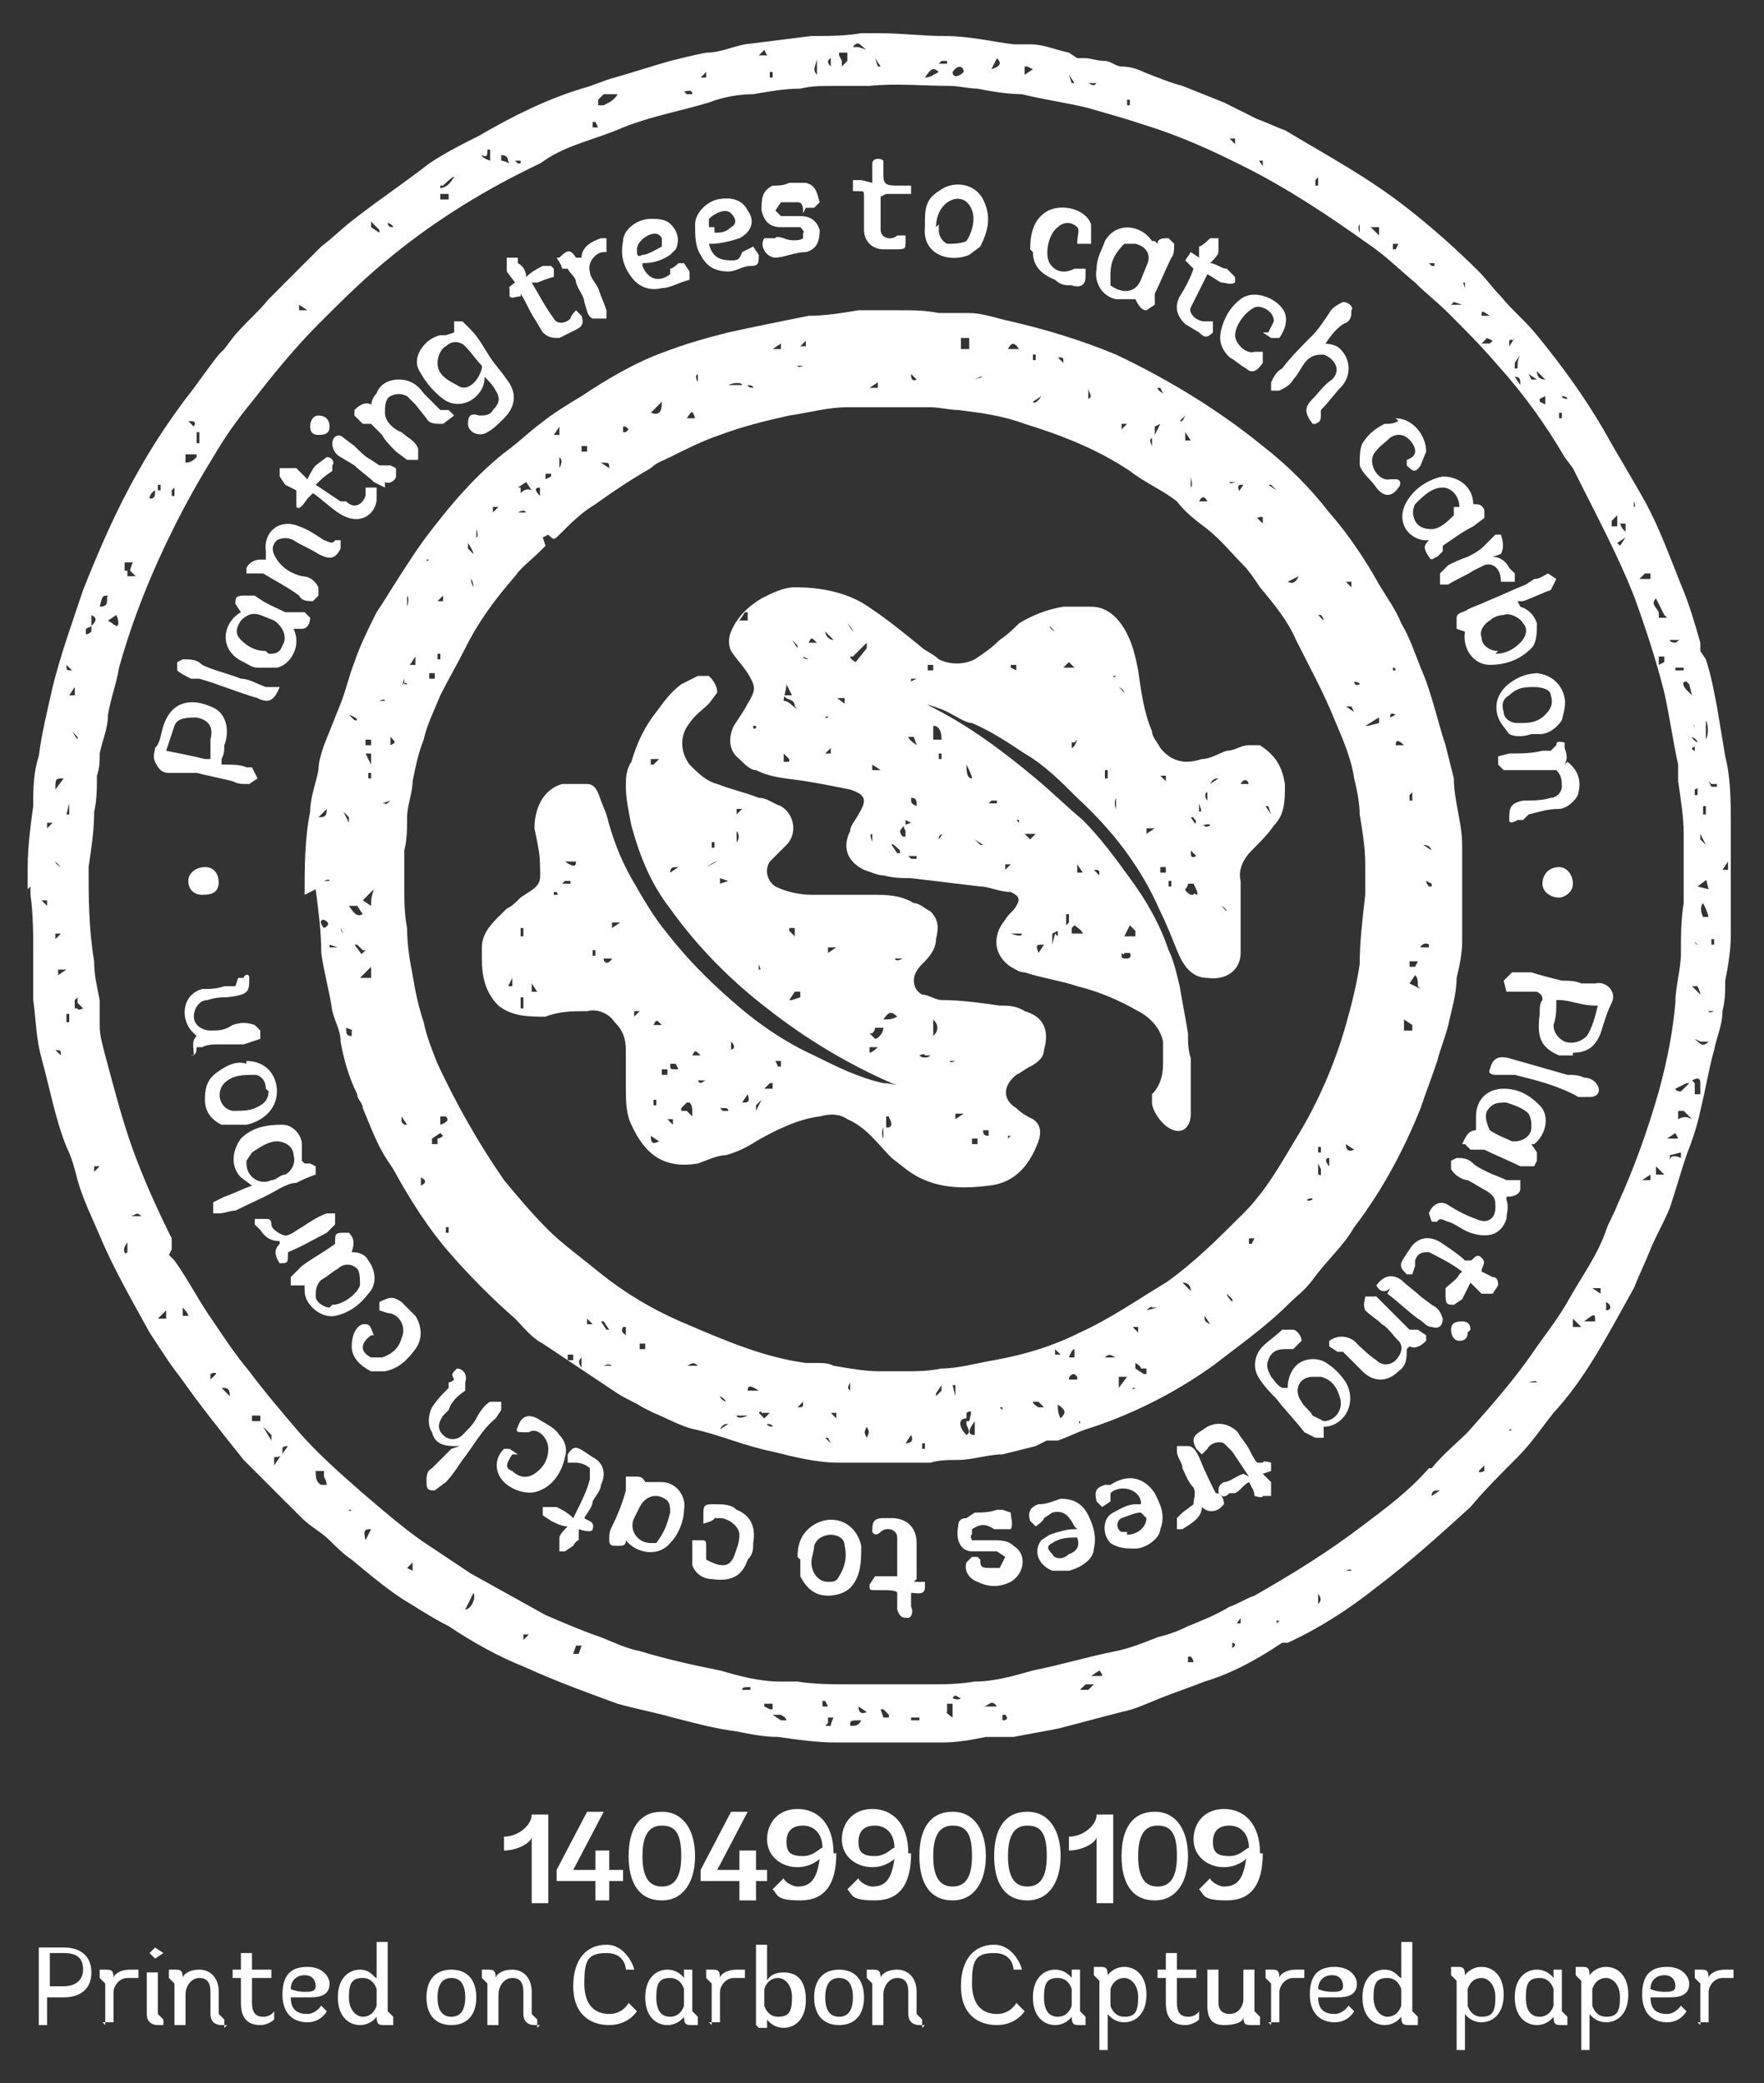 <?xml version="1.0" encoding="UTF-8"?> <svg xmlns="http://www.w3.org/2000/svg" id="Layer_1" data-name="Layer 1" version="1.1" viewBox="0 0 63.7 75.2"><rect x="0" y="0" width="63.7" height="75.2" fill="#333333" stroke="none"/><defs><style> .cls-1 { fill: #fff; stroke-width: 0px; } </style></defs><path class="cls-1" d="M2.3,71.7c.4,0,.7-.2.7-.6s-.2-.6-.7-.6h-.5v1.2h.5ZM1.4,73.1v-2.8h.9c.6,0,1,.3,1,.9s-.4.9-1,.9h-.6v1h-.4Z"></path><path class="cls-1" d="M3.8,73.1v-1.5l-.2-.2v-.3h.2c.2,0,.3,0,.3.3h0c0-.1.2-.3.6-.3s.3,0,.3,0v.3c-.1,0-.4,0-.4,0-.3,0-.5.3-.5.5v1.1h-.4Z"></path><path class="cls-1" d="M5.9,73.1h-.2c-.2,0-.4-.1-.4-.4v-1.5h.4v1.5l.2.2v.3ZM5.6,70.7l-.2-.2.2-.2.3.2-.3.2"></path><path class="cls-1" d="M8.2,73.1h-.2c-.2,0-.4-.1-.4-.4v-.8c0-.3-.1-.5-.4-.5s-.5.3-.5.6v1.1h-.4v-1.5l-.2-.2v-.3h.2c.2,0,.3,0,.3.3h0c0-.1.2-.3.6-.3s.7.3.7.8v.8l.2.2v.3Z"></path><path class="cls-1" d="M9.9,72.9s-.2.2-.5.2c-.5,0-.7-.3-.7-.8v-.9h-.3v-.3h.3v-.6h.4v.6h.7v.3h-.7v.9c0,.3.1.5.4.5s.4-.2.4-.2v.2Z"></path><path class="cls-1" d="M11,71.9c.2,0,.4,0,.4-.2s-.1-.4-.4-.4-.5.2-.5.5c0,0,.2.1.5.1M10.5,72.1h0c0,.5.3.6.6.6s.5-.3.5-.3l.2.2s-.2.4-.7.4-.9-.3-.9-1,.3-1,.9-1,.8.4.8.6c0,.4-.3.5-.7.5s-.5,0-.5,0"></path><path class="cls-1" d="M13.6,71.8c0,0-.1-.4-.5-.4s-.5.2-.5.7.3.7.5.7c.4,0,.5-.4.5-.4v-.6ZM14.1,73.1h-.2c-.2,0-.3,0-.3-.3h0s-.2.3-.6.3-.8-.3-.8-1,.4-1,.8-1,.5.3.6.3v-1.3h.4v2.5l.2.2v.3Z"></path><path class="cls-1" d="M16.8,72.1c0-.5-.2-.7-.5-.7s-.5.2-.5.7.2.7.5.7.5-.2.5-.7M15.4,72.1c0-.6.3-1,.9-1s.9.4.9,1-.3,1-.9,1-.9-.4-.9-1"></path><path class="cls-1" d="M19.5,73.1h-.2c-.2,0-.4-.1-.4-.4v-.8c0-.3-.1-.5-.4-.5s-.5.3-.5.6v1.1h-.4v-1.5l-.2-.2v-.3h.2c.2,0,.3,0,.3.3h0c0-.1.2-.3.6-.3s.7.3.7.8v.8l.2.2v.3Z"></path><path class="cls-1" d="M23,72.6s-.3.5-1,.5-1.3-.4-1.3-1.4.5-1.5,1.2-1.5,1,.8,1,.9h-.3c0,0,0-.6-.7-.6s-.8.3-.8,1.1.4,1.1.9,1.1.7-.4.7-.4l.2.2Z"></path><path class="cls-1" d="M24.7,71.8c0,0-.1-.4-.5-.4s-.5.2-.5.7.2.7.5.7c.4,0,.5-.4.5-.4v-.6ZM25.2,73.1h-.2c-.2,0-.3,0-.3-.3h0s-.2.3-.6.3-.8-.3-.8-1,.4-1,.8-1,.6.3.6.3v-.3h.3v1.5l.2.2v.3Z"></path><path class="cls-1" d="M25.7,73.1v-1.5l-.2-.2v-.3h.2c.2,0,.3,0,.3.3h0c0-.1.2-.3.6-.3s.3,0,.3,0v.3c-.1,0-.4,0-.4,0-.3,0-.5.3-.5.5v1.1h-.4Z"></path><path class="cls-1" d="M27.6,72.4c0,0,.1.4.5.4s.5-.2.5-.7-.3-.7-.5-.7c-.4,0-.5.4-.5.4v.6ZM27.3,73.1v-2.9h.4v1.3s.1-.3.6-.3.8.3.8,1-.4,1-.8,1-.6-.3-.6-.3v.3h-.3Z"></path><path class="cls-1" d="M30.8,72.1c0-.5-.2-.7-.5-.7s-.5.2-.5.7.2.7.5.7.5-.2.5-.7M29.4,72.1c0-.6.3-1,.9-1s.9.4.9,1-.3,1-.9,1-.9-.4-.9-1"></path><path class="cls-1" d="M33.4,73.1h-.2c-.2,0-.4-.1-.4-.4v-.8c0-.3-.1-.5-.4-.5s-.5.3-.5.6v1.1h-.4v-1.5l-.2-.2v-.3h.2c.2,0,.3,0,.3.3h0c0-.1.2-.3.6-.3s.7.3.7.8v.8l.2.2v.3Z"></path><path class="cls-1" d="M37,72.6s-.3.5-1,.5-1.3-.4-1.3-1.4.5-1.5,1.2-1.5,1,.8,1,.9h-.3c0,0,0-.6-.7-.6s-.8.3-.8,1.1.4,1.1.9,1.1.7-.4.7-.4l.2.2Z"></path><path class="cls-1" d="M38.7,71.8c0,0-.1-.4-.5-.4s-.5.2-.5.7.2.7.5.7c.4,0,.5-.4.5-.4v-.6ZM39.2,73.1h-.2c-.2,0-.3,0-.3-.3h0s-.2.3-.6.3-.8-.3-.8-1,.4-1,.8-1,.6.3.6.3v-.3h.3v1.5l.2.2v.3Z"></path><path class="cls-1" d="M40.1,72.4c0,0,.1.4.5.4s.5-.2.5-.7-.3-.7-.5-.7c-.4,0-.5.4-.5.4v.6ZM39.7,74v-2.5l-.2-.2v-.3h.2c.2,0,.3,0,.3.3h0s.2-.3.6-.3.8.3.8,1-.4,1-.8,1-.6-.3-.6-.3v1.3h-.4Z"></path><path class="cls-1" d="M43.3,72.9s-.2.2-.5.2c-.5,0-.7-.3-.7-.8v-.9h-.3v-.3h.3v-.6h.4v.6h.7v.3h-.7v.9c0,.3.1.5.4.5s.4-.2.4-.2v.2Z"></path><path class="cls-1" d="M45.4,73.1h-.2c-.2,0-.3,0-.3-.3h0c0,.2-.3.3-.7.3s-.6-.2-.6-.7v-1.3h.4v1.2c0,.3.2.4.4.4.4,0,.5-.4.5-.5v-1.1h.4v1.5l.2.2v.3Z"></path><path class="cls-1" d="M45.9,73.1v-1.5l-.2-.2v-.3h.2c.2,0,.3,0,.3.3h0c0-.1.2-.3.6-.3s.3,0,.3,0v.3c-.1,0-.4,0-.4,0-.3,0-.5.3-.5.5v1.1h-.4Z"></path><path class="cls-1" d="M48.1,71.9c.2,0,.4,0,.4-.2s-.1-.4-.4-.4-.5.2-.5.5c0,0,.2.1.5.1M47.6,72.1h0c0,.5.3.6.6.6s.5-.3.5-.3l.2.2s-.2.4-.7.4-.9-.3-.9-1,.3-1,.9-1,.8.4.8.6c0,.4-.3.5-.7.5s-.5,0-.5,0"></path><path class="cls-1" d="M50.6,71.8c0,0-.1-.4-.5-.4s-.5.2-.5.7.3.7.5.7c.4,0,.5-.4.5-.4v-.6ZM51.1,73.1h-.2c-.2,0-.3,0-.3-.3h0s-.2.3-.6.3-.8-.3-.8-1,.4-1,.8-1,.5.3.6.3v-1.3h.4v2.5l.2.2v.3Z"></path><path class="cls-1" d="M53,72.4c0,0,.1.4.5.4s.5-.2.5-.7-.3-.7-.5-.7c-.4,0-.5.4-.5.4v.6ZM52.6,74v-2.5l-.2-.2v-.3h.2c.2,0,.3,0,.3.3h0s.2-.3.6-.3.8.3.8,1-.4,1-.8,1-.6-.3-.6-.3v1.3h-.4Z"></path><path class="cls-1" d="M56.1,71.8c0,0-.1-.4-.5-.4s-.5.2-.5.7.2.7.5.7c.4,0,.5-.4.5-.4v-.6ZM56.6,73.1h-.2c-.2,0-.3,0-.3-.3h0s-.2.3-.6.3-.8-.3-.8-1,.4-1,.8-1,.6.3.6.3v-.3h.3v1.5l.2.2v.3Z"></path><path class="cls-1" d="M57.5,72.4c0,0,.1.4.5.4s.5-.2.5-.7-.3-.7-.5-.7c-.4,0-.5.4-.5.4v.6ZM57.1,74v-2.5l-.2-.2v-.3h.2c.2,0,.3,0,.3.3h0s.2-.3.6-.3.8.3.8,1-.4,1-.8,1-.6-.3-.6-.3v1.3h-.4Z"></path><path class="cls-1" d="M60.1,71.9c.2,0,.4,0,.4-.2s-.1-.4-.4-.4-.5.2-.5.5c0,0,.2.1.5.1M59.6,72.1h0c0,.5.3.6.6.6s.5-.3.5-.3l.2.2s-.2.4-.7.4-.9-.3-.9-1,.3-1,.9-1,.8.4.8.6c0,.4-.3.5-.7.5s-.5,0-.5,0"></path><path class="cls-1" d="M61.4,73.1v-1.5l-.2-.2v-.3h.2c.2,0,.3,0,.3.3h0c0-.1.2-.3.6-.3s.3,0,.3,0v.3c-.1,0-.4,0-.4,0-.3,0-.5.3-.5.5v1.1h-.4Z"></path><path class="cls-1" d="M38.6,2.7h0c0,0,.1.3.1.3h.1s-.2-.3-.2-.3ZM21.4,4.4h0s0,.2,0,.2h.2c0,0-.1-.2-.1-.2M4.4,20.9h0s0,.3,0,.3h0s0-.1,0-.1h-.1ZM9.8,11.5h-.1s0,.2,0,.2h0s0-.2,0-.2ZM26.4,61.9h.2c0,0,0-.4,0-.4v.4M29.7,61.4h0s0,.2,0,.2h.2s-.1-.2-.1-.2ZM10.7,53h0c0,0,.1,0,.1,0h-.1c0,0-.1,0-.1,0ZM12.7,54.5h-.2c0,0,0,0,0,0h.1c0,.1.1,0,.1,0ZM42.6,3.7h0s.2.3.2.3h0s-.2-.3-.2-.3M5.8,17.5h-.1s0,.2,0,.2h.1s0-.2,0-.2ZM56.4,14.3h0c0,.1.2.1.2.1h0c0-.1-.2-.1-.2-.1ZM25.3,2.8h0c0,0,.2,0,.2,0v-.2c0,0,0,0,0,0l-.2.2ZM43.5,4.6v.3s0-.3,0-.3M2.6,24.2h0c0,0-.2-.2-.2-.2,0,.2,0,.2.2.2M2,37.9l.2.2h0c0-.2,0-.2-.3-.2M44,5.3h0c0,0,.2.2.2.2h0c0,0-.2-.2-.2-.2ZM6.8,15.2l.2.2c.1-.2,0-.2-.2-.2M58,47.3c.2,0,.2-.2,0-.3v.3M39.3,3c.2.1.2.1.3,0h-.3M19.1,59h0c0,0-.2,0-.2,0v.2c0,0,0,0,0,0l.2-.2ZM21.2,59.6h0c0,.1,0,.3,0,.3h0c0-.1,0-.3,0-.3ZM33.9,2.3h0c0,0,.3,0,.3,0h0c0,0,0-.1,0-.1h-.2ZM2.7,26.1h.2c0,.1,0,0,0,0h-.3M49.1,8.4v-.3c0,0-.1.1,0,.3M54.7,51.6h0c0,0-.2,0-.2,0h0c0,.1.1,0,.1,0ZM61.4,34.2l-.2-.2h0c0,.1.3.2.3.2M5.6,17.7c0,0-.2.1-.2.3.2,0,.2-.1.2-.3M2,29.7h-.3c0,0,0,.2,0,.2l.2-.2ZM61.3,24.2h0c0,0,.1.3.1.3h0c0,0-.2-.3-.2-.3ZM51.7,54h0s.3-.2.3-.2c-.2,0-.3,0-.3.2M30,2.1q-.2.1,0,.3v-.3M57.5,46.8h0s-.1.2-.1.2h0c0,.1,0,.1,0,.1h0s0-.3,0-.3ZM27.1,60.9c-.2,0-.3,0-.3.1h.3ZM51.5,9.4h0s.2.2.2.2h.1s0-.1,0-.1h-.2ZM18,58.8h0c0,0,.3,0,.3,0h0c0,0-.3,0-.3,0M15.9,7.2h.3c0,0,0-.2,0-.2h0c0,0-.3,0-.3,0h0ZM44.6,5.2h0s0-.2,0-.2h-.2s.2.2.2.2M50.4,9h0s.1-.2.1-.2h-.2c0-.1,0,.2,0,.2ZM2.8,26.6l-.2-.2h0c0,0,.2.3.2.3h0ZM53.5,11.4h.3c-.3-.2-.3-.2-.3,0M61.7,28.2h0c0,0,.1.2.1.2h.2c0,0,0-.1,0-.1h-.2ZM40.4,3.1h-.3s.3,0,.3,0M37.2,3h0s.2,0,.2,0h-.2c0-.1,0,0,0,0ZM34.4,61.3c0,0,.2.1.3,0-.1,0-.2-.2-.3,0M52.8,10.1h0c0,0,.1.3.1.3h0s0-.2,0-.2h-.1ZM31,61.6c0,.2.1.3.3.2l-.3-.2M6.2,17.7h0s0,.2,0,.2h.1c0,.1,0,0,0,0v-.3ZM46,58.7h0s.2-.2.2-.2h0s-.1,0-.1,0v.2ZM43.9,4.8h0s0,.3,0,.3v-.3M55.6,14.5h0c0,0,.2.1.2.1v-.3s-.2.1-.2.1M2.2,33.7h0c0,0-.2,0-.2,0v.2s.2-.2.2-.2M2.1,33.5v-.3s0,0,0,0v.2s0,0,0,0ZM40.7,3.8h.1s0-.2,0-.2h-.1s0,.2,0,.2ZM48.6,56.7h0c0,0,.2,0,.2,0h0c0-.1-.2,0-.2,0ZM47.6,57.5h0s0,.4,0,.4c.2-.2,0-.3,0-.4M42.9,59.8v.2c-.1,0,0,0,0,0h.2c0-.1-.1-.2-.1-.2ZM27.8,2.8h0s.1,0,.1,0v-.2s-.1,0-.1,0v.3ZM33.2,62h-.3c0,0,0,.1,0,.1h.3c0,0,0-.1,0-.1ZM6.9,14.8v-.2c.1,0,0-.2,0-.2h0s.1.3.1.3M3.3,22.8v-.2c0,0-.2.1-.2.1v.2c.1,0,.2-.1.2-.1ZM56.9,47.9h.2c0,0-.3-.3-.3-.3h0s0,.3,0,.3ZM18.1,5.6v.2c.1,0,.3.1.3.1h0c-.1-.1,0-.3-.3-.3M20.1,5.2h0c0,0-.3-.3-.3-.3h0c0,0,.3.3.3.3M44.6,58.6h0c0,0,.2,0,.2,0v-.2c0,0-.2.3-.2.3M31.6,2.1h0s.1.3.1.3h.1s-.2-.3-.2-.3M4.9,20.8h0c0,0-.2-.2-.2-.2h-.1c0,.1,0,.2,0,.2h.3ZM2.1,27h.2c0,.1,0,.1,0,.1h0c0,0-.3-.1-.3-.1M55.2,13.5h0s.1.2.1.2h.2c0,0-.3-.2-.3-.2M14,8c0,.2.1.2.2.2h0c0-.1-.3-.2-.3-.2M62.4,31.1l-.2.3h.2s0-.3,0-.3M56.3,15.1h.1s0-.2,0-.2h-.1s0,.2,0,.2ZM8.3,50.4h0c0-.3-.1-.3-.3-.3l.3.3ZM2.4,38.3h0c0,0,.2,0,.2,0v-.2s0,0,0,0v.2ZM61.1,26.6h0c0,.1.2.2.2.2h0c0-.1-.2-.2-.2-.2ZM27.6,61.6h0c0,0,.2.1.2.1h.1s0-.2,0-.2h-.3ZM54.7,13.6h0s.2.3.2.3c0-.2,0-.3-.2-.3M5.1,43.9c-.2-.2-.2,0-.4,0h0c0,0,.4,0,.4,0M3.3,22.6c.2-.2.2-.3,0-.4v.4ZM61.2,25.9v.2c-.1,0,0,.2,0,.2h0s-.1-.4-.1-.4M61.9,34.1h0s0-.2,0-.2h-.1s0,.2,0,.2ZM3.6,42.1h0c0,0-.2,0-.2,0v.2s0,0,0,0l.2-.2ZM60.9,37.3h0s.1-.2.1-.2h0c0-.1,0,0,0,0v.3ZM36.2,62.1c.2,0,.2-.1.1-.2h-.1c0,0,0,.2,0,.2M59,18.2v.3c-.1,0,0,0,0,0v-.2c.1,0,0-.2,0-.2ZM20.5,4.6v.2c0,0-.2.1-.2.1h0c0,0,0,0,0,0v-.4M61.9,36.5h0c0,0-.2,0-.2,0h0c0,.1.2,0,.2,0ZM53.9,12.3h0s-.2-.1-.2-.1l-.2.2h0s.3,0,.3,0M6.4,46.3c-.2,0-.2,0-.3,0,.1,0,.2,0,.3,0M34,2.6h.3s0,0,0,0h-.3M1.7,32.8v-.3c.1,0-.2,0-.2,0l.2.2M54.6,12.3h0c0-.1-.1,0-.1,0v.2s.2-.3.2-.3M61.3,26.9h0s-.2.1-.2.1h0c0,.1.1.1.1.1v-.2ZM7.6,49.8l.2-.2h0c0-.1-.2,0-.2,0h0ZM35.8,2.5c.3-.1.4-.2.2-.4l-.2.4M5.4,45.3h0s0,.2,0,.2h.2c0,.1,0,0,0,0h-.2ZM60.3,41.1h0c0,0,.3,0,.3,0h0c0,0-.1-.2-.1-.2l-.3.2ZM47.5,6.5v.2c0,0,0,0,0,0h.1s0-.3,0-.3M59.9,23.7h0s0,.1,0,.1v.2c0,0,.2-.1.2-.1v-.2ZM55.5,13.4c0,.2.1.3.3.3l-.3-.3M2.3,29.4h.2c0,0,0-.4,0-.4h0s-.1.4-.1.4M37.1,2.4h0s-.1,0-.1,0h0c0,0,0,.3,0,.3h0c0,.1,0,0,0,0l.3-.2ZM61.6,30.5h0c0,0-.2-.4-.2-.4h0s0,.2,0,.2l.2.2ZM31.8,61.7h0c0,0,.1.3.1.3h.2c0,0,0-.1,0-.1l-.2-.2ZM21,59.4h-.2c0,0-.1.3-.1.3h.2c0,0,.1-.3.1-.3M61.6,29.4v-.3s-.1,0-.1,0v.3M60.5,24.2h.3s0-.1,0-.1h-.3M2.7,36.1h0s0,.3,0,.3h.1c0,.1.2,0,.2,0l-.2-.2v-.2ZM54.8,13.3h0c0-.2,0-.3.1-.5l-.2.3v.2ZM55.2,49.9h0c0,0,.3,0,.3,0h0c0-.1-.3,0-.3,0ZM11.5,54.3h0s0,.3,0,.3h0c0,.1,0,0,0,0v-.3ZM29.8,62.3h.2c0-.1.1-.3.1-.3h0c0,0-.2,0-.2,0v.2M5.7,47.6h.3c0,0,0-.3,0-.3l-.3.3M2.6,25.1h0c0,0,.1,0,.1,0v-.3s-.2.3-.2.3M27.3,2h.4c0,0-.1-.2-.1-.2l-.2.2ZM25,3.4c0-.2-.2-.1-.3-.1h0c0,0,.1.1.1.1h.3M9.1,51.3h0c0,0,.3,0,.3,0h0c0-.1,0-.2,0-.2h-.3ZM57.8,46.7v-.2s-.3,0-.3,0l.3.2ZM30.7,1.7h.3c0,0,.3.1.3.1-.2-.1-.3-.4-.5-.1M14.7,56.6h0c0,0,.2.1.2.1v-.3l-.2.2M6.6,47.2v.3h.2c0-.1-.2-.3-.2-.3ZM60.9,24.6c-.2,0-.1.2,0,.3l.2.2h0s-.1-.4-.1-.4M14,56.6h.2s0-.3,0-.3v.3M13.2,55.6h0s.2-.4.2-.4c-.2,0-.3,0-.2.4M52.4,11h.4c0,0-.3-.1-.3-.1h0ZM59.8,42.1v.3c0,0,.3,0,.3,0h0c0,0-.3-.3-.3-.3ZM58.2,18.8v.2c-.1,0,0,0,0,0h.2c0-.1,0-.4,0-.4h-.2c0,0,0,0,0,0h.2ZM13.7,8.3h0c0,0-.3-.3-.3-.3h0c0,0,0,.2,0,.2l.3.2M53.6,52.9h0s-.2.2-.2.2h0c0,.1.2,0,.2,0v-.2ZM36,61.6c-.2-.3-.3,0-.5,0h0s.5,0,.5,0ZM59.2,20.9h.4s0-.2,0-.2h-.2s-.2.2-.2.2ZM35.1,62.2h-.3c0,0,0,0,0,0h.3M2,28.5l.3-.4c-.3,0-.3,0-.3.4M31.1,62.1c-.4,0-.4,0-.4.2.2,0,.3,0,.4-.2M60.9,39.1l-.4.2h0c0,.1.2.1.2.1l.3-.3M29.5,2.1c0,.2-.2.4,0,.6h0c0-.2,0-.4,0-.6M4.4,20.6h.3c0-.1.1-.3.1-.3h-.3v.3M44.4,59.6l.2-.2h0c0-.1-.1-.1-.1-.1v.3M28.3,62.1h.1c0-.1-.2-.2-.2-.2h-.2s-.1,0-.1,0h0c0,0,.3.2.3.2M17.4,5.6q0,.1.3.2v-.4s-.1,0-.1,0c0,.2,0,.3-.2.2M49.8,8.5v-.3c0,0-.3,0-.3,0h0c0,0,.3.3.3.3M36.7,61.6l.3.2h0s0,0,0,0l-.4-.2M18.5,5.7l.2.2h.1s0-.1,0-.1h-.4ZM41.9,60.3h-.4s0,0,0,0h0c0,0,.4,0,.4,0M17.1,57.5c-.1.2-.2.4-.3.6.2,0,.4-.4.3-.6M7.2,16h0s0-.4,0-.4h-.1c0,0,0,0,0,0v.2s0,.2,0,.2ZM59.3,42.6h.3c0,.1,0,.1,0,.1v-.3c0,0-.3.2-.3.2M58.7,19.4l-.3.2h0c0,0,.1.1.1.1l.2-.3M33.9,2.6c-.2-.2-.3-.1-.5.2.2,0,.3-.1.5-.2M30.3,2h0c0,0,.1.2.1.2v.2c0,0,.2-.2.2-.2v-.3c-.1,0-.3,0-.3,0ZM2.4,35h-.3c0,.1,0,.2,0,.2h0c0,0,.3-.2.3-.2M61.7,37.6h-.3c0,0-.2-.1-.2-.1h0c.2.2.3.3.5.1M61.1,35.6l.3.3h0c0-.1-.1-.3-.1-.3h-.3M60.7,23.1h0c0,0-.4,0-.4,0h0c0,.1.2.1.2.1l.3-.2M45.4,5.7l.2.3h0c0,0,0,0,0,0v-.2c0,0-.2,0-.2,0h0ZM1.8,29h0c0,0,.2,0,.2,0l.2-.3h0c0,0,0,0,0,0l-.2.3ZM39.4,60.5c.2,0,.3,0,.4,0h0c0-.1-.1-.2-.1-.2l-.3.2M61.6,26.7c.1-.2.1-.5,0-.7v.7ZM60.7,41.8v-.2c0,0-.4.1-.4.1v.2c0-.2.2-.2.4-.1M57.6,47.7c0-.3,0-.3-.4,0h.4M61.4,28.4h0s-.2.1-.2.1v.2c0,0,0,0,0,0h.1c0-.1,0-.4,0-.4ZM9.8,52h0s0-.2,0-.2l-.3-.3h0c0,0,.3.5.3.5M61.1,40.4h0c0,0-.3-.3-.3-.3h-.2c0,.1,0,.3,0,.3.2-.1.3-.1.5,0M2.2,31.3h0c0,0-.2-.2-.2-.2h-.1c0,0,0,0,0,0h.1c0,.1.2.2.2.2h.1s0,0,0,0ZM7.1,16.4h0c0,0-.4,0-.4,0h0s0,.4,0,.4h0s0-.1,0-.1c.2,0,.3-.1.4-.2M10.8,10.9v.3c0,0,.3,0,.3,0l-.3-.2M3.6,21.9c.4,0,.2-.3.3-.4-.2,0-.2,0-.3.4M34.8,2.6c0-.2-.2-.3-.4,0,0,.2.2.2.4,0M58.5,18.8c0,.2.1.3.2.4h0s0-.3,0-.3h-.3M2.4,36.5h0c0,.1,0,.4,0,.4h.1c0,0,0,0,0,0v-.3c0,0-.2,0-.2,0ZM39.6,60.8h-.4s0,0,0,0l-.2.2h0s.3,0,.3,0l.3-.3M3.9,22.4l.3.2c.1,0,.1-.2,0-.4l-.3.2ZM61.7,33.2h0c0-.2-.1-.4-.2-.6-.1.1-.1.3,0,.5h.2ZM21.8,3.8c.2-.1.4-.2.5-.4h0c0,0-.2,0-.2,0h-.3c0,0-.2.2-.2.2v.2ZM61.2,39.1v.4c0,0,.2,0,.2,0h0s0-.4,0-.4c0-.2-.1-.2-.3-.1M60.1,22.2c-.1-.2-.2-.4-.3-.6-.2.2,0,.3.1.5v.2c0,0,0,0,0,0h.3ZM61.7,31.7l-.4.3h0s.4.1.4.1h0c0,0-.1-.4-.1-.4M34.4,62v-.5c0,0-.2,0-.2,0v.3c-.1,0,.2.2.2.2M11.4,53.1h0c0,.2,0,.4.2.5h.1c0,0,.1,0,.1,0h0c0-.1-.1-.3-.1-.3v-.2ZM4.7,44.6c0,.2-.3.4-.2.6h0c0,.1.1,0,.1,0,0-.2,0-.4,0-.5h0ZM15.8,6.8c.4,0,.5-.3.6-.4h0c0-.1-.4.3-.4.3h-.1c0-.1,0,.2,0,.2M10.5,52.2c-.2,0-.3,0-.3.1,0,.2,0,.3-.3.3v.2c0,0,0,.1,0,.1h0c0,0,.2-.3.2-.3l.3-.4M6.1,45.3l.2.2c.5.7.9,1.5,1.4,2.2.4.6.8,1.2,1.3,1.8.6.8,1.2,1.5,1.8,2.2.7.8,1.5,1.5,2.3,2.2.7.6,1.4,1.2,2.1,1.7.6.4,1.2.8,1.8,1.2.9.5,1.8,1,2.7,1.5.7.3,1.4.6,2,.8.5.2.9.4,1.4.5,1,.3,1.9.5,2.9.7.7.2,1.4.4,2.2.4.2,0,.4,0,.6,0,.6.1,1.3.1,1.9.1.9,0,1.8,0,2.8,0,.6,0,1.1,0,1.7-.1.7,0,1.4-.2,2.1-.4,1-.2,2-.5,3-.7.5-.1,1-.3,1.5-.5.4-.1.7-.2,1.1-.4.5-.2,1-.4,1.5-.7.3-.1.6-.3.9-.4,1.4-.8,2.7-1.6,4-2.6.8-.6,1.6-1.2,2.3-2h.1c.4-.5.9-.9,1.3-1.3.8-.9,1.6-1.8,2.3-2.8.4-.6.9-1.2,1.3-1.9.5-.9,1.1-1.7,1.4-2.6.1-.3.3-.6.4-.9.6-1.3,1.1-2.7,1.5-4.1.3-1.1.5-2.1.6-3.2,0-.6.2-1.2.2-1.8,0-.6,0-1.2.1-1.8,0-.8,0-1.7,0-2.5,0-.6-.1-1.2-.2-1.9,0-.2,0-.4,0-.6-.2-.9-.3-1.7-.5-2.6-.3-1.2-.7-2.4-1.1-3.5-.6-1.5-1.3-2.8-2-4.2l-.2-.4h0c0,0-.3-.4-.3-.4-.7-1.2-1.5-2.3-2.4-3.3-.6-.7-1.2-1.3-1.8-1.9-.4-.4-.8-.7-1.2-1.1-.6-.5-1.1-1-1.7-1.4-1.4-1-2.9-2-4.5-2.8-1.2-.6-2.3-1.1-3.6-1.5-.6-.2-1.3-.4-2-.6-.8-.2-1.6-.3-2.4-.5-.5,0-1.1-.1-1.6-.2-.3,0-.7-.1-1-.1-1,0-1.9-.1-2.9,0-.4,0-.9,0-1.3,0-.4,0-.8,0-1.2.1-.6,0-1.1.1-1.7.2-.5,0-1.1.1-1.6.3-1,.3-2.1.5-3.1.9-.9.4-1.9.6-2.7,1.1l-.3.2c-1.9.9-3.7,2-5.3,3.3-1,.8-1.8,1.6-2.7,2.5-.9.9-1.7,1.9-2.4,2.8-.5.6-1,1.3-1.4,2-.5.8-1,1.7-1.4,2.5-.8,1.6-1.5,3.3-2,5.1-.1.6-.3,1.1-.4,1.7,0,.5-.2.9-.3,1.4,0,.3,0,.5-.1.8,0,.4,0,.9-.1,1.3,0,.7-.1,1.3-.2,2,0,1.1,0,2.2.2,3.4,0,.5.1.9.2,1.4,0,.3,0,.5,0,.8h-.2s0,0,0,0h.2s0,.1,0,.1c0,.4.1.7.2,1.1.3,1.1.6,2.3,1,3.4.4,1.1.9,2.2,1.4,3.2v.4M1,32.1h0s0-.1,0-.1c0-.2,0-.4,0-.7,0-.7.1-1.5.2-2.2,0-.6,0-1.2.2-1.8.1-.8.3-1.6.5-2.5.3-1.2.7-2.3,1.1-3.5.6-1.5,1.2-2.9,2-4.3.5-.9,1.1-1.8,1.7-2.6.4-.5.8-1.1,1.2-1.6l.2-.2.3-.4c.4-.5.9-.9,1.3-1.4.6-.6,1.2-1.2,1.9-1.9.4-.3.8-.7,1.2-1,.9-.7,1.8-1.3,2.7-2,.6-.4,1.2-.7,1.8-1,1.2-.7,2.4-1.3,3.7-1.7.4-.1.8-.3,1.2-.4.7-.2,1.3-.4,2-.6.4-.1.8-.2,1.3-.3.5,0,.9-.2,1.4-.3.8-.1,1.6-.2,2.4-.3.6,0,1.2,0,1.8-.1.2,0,.4,0,.5,0h.2c.8,0,1.5.1,2.3.1.9,0,1.7.2,2.5.3h.4c0,0,.2,0,.2,0,.5,0,.9.2,1.4.3l.3.2h.3c.2,0,.4.1.7.1.2,0,.4.2.6.2.3,0,.6.1.8.2.5.2,1,.4,1.4.5.5.2,1,.4,1.5.6.4.2.8.4,1.2.6.3.1.7.3,1,.4,1.5.9,3,1.7,4.4,2.8.9.7,1.8,1.5,2.6,2.3.3.3.5.6.8.9.4.5.9.9,1.3,1.4.9,1.1,1.7,2.2,2.4,3.4.5.9,1,1.7,1.5,2.6.5.9.9,2,1.3,3,.3.7.5,1.4.7,2.1v.3s0,0,0,0l.2.3h0c.2.6.3,1.2.4,1.7.1.6.2,1.2.3,1.8.2.8.2,1.6.2,2.4,0,.9,0,1.7,0,2.6v.2s0,1,0,1v.3c0,.5-.1,1.1-.2,1.6,0,.4,0,.7-.1,1.1,0,.5-.2.9-.3,1.4-.2.7-.3,1.4-.5,2.2-.1.5-.3,1.1-.5,1.6-.2.6-.4,1.3-.6,1.9-.2.5-.5,1-.7,1.5-.2.5-.4.9-.6,1.4-.9,1.6-1.7,3.2-2.9,4.5-.4.5-.8,1.1-1.3,1.6-.6.6-1.2,1.2-1.7,1.8-1.1,1-2.2,2-3.4,2.9-1,.8-2.1,1.5-3.2,2h-.2c-.9.6-1.8,1.1-2.8,1.4-.5.2-1.1.4-1.6.6-.5.2-.9.4-1.4.5-.8.2-1.5.4-2.3.6-.5.1-1.1.2-1.6.3h-.3s-.2,0-.2,0h-.5c-.5.1-1,.2-1.6.2-.9,0-1.9,0-2.8,0h-.2s-.5,0-.5,0h-.3c-.7,0-1.4-.1-2.1-.2-.5,0-1-.1-1.5-.2-.8-.1-1.5-.3-2.3-.5-.7-.2-1.3-.3-2-.5-1.1-.4-2.2-.8-3.3-1.3-1-.4-1.9-.9-2.8-1.5-.6-.3-1.2-.7-1.7-1-.6-.4-1.2-.9-1.8-1.4-.3-.2-.6-.5-.8-.7-.3-.3-.7-.5-1-.8-.6-.6-1.2-1.2-1.8-1.8l-.3-.3c-.8-1-1.6-2-2.3-3-.4-.5-.7-1-1.1-1.6-.6-1.1-1.3-2.3-1.8-3.5-.3-.7-.6-1.3-.8-2-.1-.4-.2-.8-.4-1.2-.4-1-.6-2.1-.9-3.2-.2-.7-.2-1.4-.3-2.1,0-.3,0-.6,0-.9,0-.3,0-.5,0-.8,0-.7,0-1.4-.1-2.1v-.3Z"></path><path class="cls-1" d="M17.2,19.1v.3c0,0,.1,0,0-.3M26.3,51.4c-.1,0-.2,0-.3.2l.3-.2ZM30.7,49.9c-.1.2-.1.2,0,.3v-.3M33.4,12.6h0c0,0,0-.1,0-.1h0c0,0,0,.1,0,.1ZM21.8,49.3h.3c0,0-.1-.1-.3,0M42.9,16.5h0s.1.2.1.2h0c0,0-.1-.2-.1-.2ZM23.1,48.5v.2c0,0,.2,0,.2,0h0c0,0,0-.2,0-.2h-.2ZM27.8,13.2h0c0,0-.2,0-.2,0h0c0,0,.2,0,.2,0ZM24.8,15.1h.3c-.1-.3-.1-.3-.3,0M32.9,14.3h0c0,0-.2-.2-.2-.2h0c0,0,.2.2.2.2ZM32.9,13.5h0c0,.1,0,.3.2.2l-.2-.2ZM17.5,44h0s0,.3,0,.3v-.3M16.1,44.3h0s0,.2,0,.2h.1s0,0,0,0v-.2ZM13.4,28.1h0v-.2s-.1,0-.1,0v.2ZM48.2,23.2h0c0,0,.2.2.2.2h0c0,0-.2-.2-.2-.2ZM38.3,48.9l-.2-.2v.2c0,0,.2,0,.2,0M13.9,39.9h0c0,0-.2-.2-.2-.2h0c0,0,.2.2.2.2ZM47.7,19.8v-.2c0,0-.2,0-.2,0h0s.2,0,.2,0M15.5,24.5h0c0,0,.1,0,.1,0h.1c0-.1,0-.2,0-.2h-.2ZM42.8,47.9h0s0,.1,0,.1h0c0,.1,0,0,0,0v-.2ZM42.6,15.2h.1s.1-.2.1-.2h0s-.2.2-.2.2ZM33.4,52.3h0v-.2h-.1s0,.2,0,.2ZM44.6,17.4h0c0,0-.2,0-.2,0h0c0,.1.2,0,.2,0ZM12.3,33.5h0c0,.1.1.2.1.2h0c0,0-.1-.2-.1-.2ZM47.6,41.4h0s0,.2,0,.2h.1s0-.2,0-.2ZM41.8,14h0c0,.1.2.2.2.2h0c0,0-.1-.2-.1-.2ZM35.4,13.6h0c0,0-.2.1-.2.1h0c0,0,.3-.1.3-.1ZM47.6,22.2h0c0,0,.2.2.2.2h0c0-.1-.1-.2-.1-.2ZM19.5,17.6c-.2,0-.2.1,0,.3v-.3ZM29.3,50.9h0s.1,0,.1,0h0c0-.1,0-.1,0-.1v.2ZM46.2,19.4h0s0-.2,0-.2h0s0,.2,0,.2ZM41,50.1h-.1c0,0,0,0,0,0h0c0,.1.1,0,.1,0ZM36,50.7h0s.2.2.2.2h0s0-.1,0-.1h-.2ZM13.7,25.3h0c0,0,.2,0,.2,0h0c0-.1-.2,0-.2,0ZM14.3,41.1l.3-.2h0c0,0-.2.2-.2.2M16.1,43.8h0c0,0,.1.3.1.3h0c0,0-.1-.3-.1-.3ZM45.3,44.7h0c0,0-.2,0-.2,0v.2s0,0,0,0h.1ZM27.7,51.4h0c0,.1.2.1.2.1h0c0-.1-.2-.1-.2-.1ZM19,18.6c0-.2-.1-.2-.3-.1h.3M11.9,31.8h0c0-.1-.2,0-.2,0h0c0,0,.2,0,.2,0ZM22.2,15.3v.3s0,0,0,0v-.2c0,0,0-.1,0-.1ZM43.5,47.5c0,.2,0,.2.2.3l-.2-.3M14.7,40.6h0c0,0-.2-.3-.2-.3v.2c0,0,.1.1.1.1ZM15.8,21.7h0c0,0,.2,0,.2,0v-.2s-.2.2-.2.2M52.1,29.4h-.2c0,0,0,0,0,0h0c0,0,.2,0,.2,0ZM26.6,51.1c0,.1.2.1.4,0h-.4M43,17.6c.1-.1,0-.3,0-.4v.4M19.9,17.2h0s0,0,0,0h0c0,0,0-.1,0-.1h-.2s0,.2,0,.2ZM32.7,52.1c.2,0,.3-.1.2-.3l-.2.3M51.6,34.1c-.1-.1-.3,0-.3.1h.3M31.7,14.1v-.3c0,0-.3.2-.3.2h.3M15.9,23.8h0s0-.2,0-.2h-.1c0,0,0,0,0,0v.2ZM22.7,15.5h0c0,0-.1-.1-.1-.1h-.1c0,0,0,.2,0,.2h.1ZM13,31.7h0s-.1-.3-.1-.3h0s.1.3.1.3ZM48,42.1h0s0-.3,0-.3c-.2,0-.1.2,0,.3M17.6,18.8h0s0,.1,0,.1h0c0,.1,0,.1,0,.1v-.3ZM15.3,20.2h.1c0,.1.1,0,.1,0h0c0,0-.2,0-.2,0ZM37.3,12.8h0s0,.2,0,.2h.1s0-.2,0-.2ZM29.8,51.9h0c0,0,.2.2.2.2h0s-.1-.2-.1-.2h-.2ZM38.4,13.1c0-.2,0-.2-.2-.2l.2.2ZM34.4,50h0s.1.4.1.4h0s0-.4,0-.4M42.1,49.1h0s0,.3,0,.3h0s0-.3,0-.3M44,46h-.1c0,0-.1,0-.1,0h.1c0,0,.2,0,.2,0ZM14.1,26.9h0c.2-.1.2-.1,0-.3v.3M48.8,21.2h0v-.2s-.2,0-.2,0l.2.2ZM41.1,48.1h0s0-.2,0-.2h-.2s0,0,0,0l.2.2ZM34.3,51.2h0s-.1-.2-.1-.2h-.2s0,0,0,0h.2ZM29,50.6l-.2.2c.2,0,.2,0,.2-.2M50.2,25.9h0s.2-.1.2-.1c-.2-.1-.2,0-.2.1M38.8,48.9v-.2c-.1,0-.2.3-.2.3h0s.2,0,.2,0ZM44.4,17h0s-.3.1-.3.1h0c0,0,.3-.1.3-.1M12.6,25.8h0c0,0,.2.2.2.2h.1c0-.1-.3-.2-.3-.2M27,13.9h0c0,.1.2.1.2.1h0c0-.1-.2-.1-.2-.1ZM44.5,45l-.2.3h0c0,0,.1-.2.1-.2h0ZM40.4,14.5v-.3c.1,0,0,0,0,0v.3M49.5,37.2h0v.2s0,0,0,0h0c0-.1,0-.3,0-.3ZM18,18.3h0s-.2,0-.2,0v.2c0,0,0,0,0,0l.3-.3M17,20.9q0,.1.1.3c0,0,0-.2-.1-.3M14.6,24.7v-.2c-.1.2,0,.2,0,.2h.1c0-.1-.2,0-.2,0ZM22.5,47.9c-.1.2,0,.2.1.3v-.3M44.3,46.7h0c0,.1.2.3.2.3h0s0-.1,0-.1l-.2-.2ZM21,16.1h0s0,.2,0,.2h.2s0,0,0,0v-.2ZM48.9,25.7h0s-.1-.2-.1-.2h-.2c0,0,0,0,0,0l.3.2ZM27,50.2h.4c-.3-.2-.4-.2-.4,0M43,15.9l-.2-.3h0s0,.3,0,.3h.2ZM12.4,31.6c-.2,0-.2,0-.3,0q.2,0,.3,0M47.2,43.3h0c0,.1.2,0,.2,0h0c0-.1-.2,0-.2,0ZM32,13.3h0c0,0,.2,0,.2,0h0c0,0-.2,0-.2,0ZM34,14.4v-.3s0,.3,0,.3M21.1,47.8h0c0,0,.3,0,.3,0l-.2-.2v.2ZM39,51.4v-.3c.1,0,0,0,0,0v.2c-.1,0,0,.1,0,.1ZM51.7,31.9h0c0,0-.2-.1-.2-.1h0c0,.1.1.2.1.2h.1ZM48.9,41.5l-.3-.2h0c0,.2.1.3.3.2M13,24.6h0c0,0,.2,0,.2,0h0c0,0-.2,0-.2,0ZM14.1,28.9h0c0,0-.3.1-.3.1h.1c0,.1.2-.1.2-.1ZM11.5,29.5c.2,0,.3,0,.3-.3l-.3.3M41.7,15.8c-.2,0-.2.1-.1.3v-.3M50.7,26.9h0c-.2-.2-.3-.2-.3,0h.3ZM23.7,15.6h-.3c0-.1,0,0,0,0h0c0,0,.4,0,.4,0ZM44.7,17.8l.2-.3h-.1c0,0-.2,0,0,.3M16.5,44.9h-.2s0,0,0,0h.2M12.2,34.2h0c0,0-.3-.1-.3-.1h0c0,0,0,.1,0,.1h.3ZM26.2,50.6h0c0-.1-.2-.2-.2-.2h0c0,.1.2.2.2.2ZM30,51h0c0,0,.2.2.2.2v-.2c.1,0-.1,0-.1,0ZM25.3,13.5c-.2,0-.2.1-.1.3v-.3M46.9,20.8l-.4.2c.2.1.3,0,.4-.2M37.3,14.5c0,.1.2,0,.3-.2l-.3.2ZM46.3,43.2h0s0,.2,0,.2h0c0,0,0,0,0,0h0c0-.1-.2-.2-.2-.2ZM40.8,15.3h-.3s0,.2,0,.2l.2-.2M21.7,16.7l.3.2c0-.2,0-.2-.3-.2M17.5,20h.3s0,0,0,0h-.2M22,48h0c0,0-.2-.3-.2-.3h-.1c0,0,.2.3.2.3ZM20.7,48.9h0s-.2,0-.2,0v.2c.1,0,.2,0,.2,0v-.2ZM43.3,18.1h.3c-.1-.2-.2-.2-.3,0M15.2,42.5v.3c.2-.1.2-.2,0-.3M45.8,17.5l.3.2h0c0,0-.2-.2-.2-.2h0ZM38.9,49.7h0c0,0-.1-.1-.1-.1,0,0-.2,0-.2.2h.3M14.7,21.9c.1-.3,0-.4,0-.4v.4M39.9,49h.4c-.1,0-.2-.2-.4,0M28,12.6h0c0,0,.2,0,.2,0v-.2c0,0,0,0,0,0l-.3.2ZM19.3,16.4h0s-.1.3-.1.3h0s.1-.3.1-.3M36.4,12.6h.4c-.2-.3-.3-.2-.4,0M20.1,15.7h.1s0-.3,0-.3h0s-.2.3-.2.3M14.2,36.9h-.2c0,0-.1,0-.1,0h0c0,0,.2,0,.2,0h.2ZM11.9,32.6v-.2c0,0-.1-.2-.1-.2h0c0,0,.2.4.2.4M41.4,47.3h0c0,0,.4-.1.4-.1h-.2c0-.1-.2.1-.2.1ZM13.4,26.9h0s0-.2,0-.2h-.2c0,0,0,.2,0,.2M11.7,33.5c.2-.1.2-.2,0-.3-.2,0-.1.2,0,.3M39.3,14.4h0c.2-.1,0-.2,0-.4h0s0,.4,0,.4M24.8,49.3h.4c-.2-.2-.3,0-.4,0M28.9,12.5h.2s0-.2,0-.2h0s-.2.2-.2.2M48.9,24.6c0,0,0,.2.2.1h0c0-.1-.3-.1-.3-.1M42.7,46.3l.3.3q0-.3-.3-.3M41.7,15.7l.2-.4h0s-.2.1-.2.1v.3M28.6,13.2h.2c0,.1.2,0,.2,0h-.1c0,0-.2,0-.2,0ZM50.7,36.9v.3c0,0,.3,0,.3,0v-.2s-.3-.2-.3-.2M50.1,24.2h0c0,0,.3,0,.3,0h0c0-.1-.1-.1-.1-.1v.2ZM26.8,13.9c0-.1-.3-.1-.5,0h.5ZM12.4,29.3h0c0,0,.2.4.2.4h0s0-.2,0-.2l-.2-.2ZM13.4,27.6v-.4c0,0-.2,0-.2,0h0s.2.4.2.4M20.2,16.9c.1-.2.1-.3,0-.4v.4M34,50l-.2.3h0c0,0,0,.1,0,.1l.2-.2v-.2M40.4,50.1h0l.3-.4h-.3v.4M18.1,44.6v.2s0,.2,0,.2h0c0,.1,0,0,0,0h0c0-.1,0-.3,0-.3h0ZM50.9,28.9h.1c0,0,0-.3,0-.3h0s-.1.1-.1.1v.2ZM51.2,34.7h0c0,0-.3,0-.3,0v.2c0,0,0,0,0,0h.2ZM21,49c-.2.2,0,.3,0,.4v-.4M15.9,40.2v.4c.3-.1.3-.2.2-.3h-.2ZM31.3,51.9c.1-.2.1-.2,0-.4-.1.2-.1.2,0,.4M38.2,50.7c0,.2,0,.3.1.5.2-.2.2-.3-.1-.5M12.5,37.1c0,.2,0,.3.2.3v-.2c.1,0-.2-.1-.2-.1M24.9,13.1v.4c-.1,0,0,0,0,0v-.3M37.5,50.6h-.2c0,.1.2.2.2.2h.2c0,0-.2-.2-.2-.2ZM45.6,18.9h0s0-.2,0-.2h0c0-.1-.2,0-.2,0l.2.2ZM16.9,19.6h0s0,.2,0,.2l.2.2h0c0-.1-.2-.4-.2-.4ZM24.3,49.7h.3s.3,0,.3,0h-.1c0,0-.4,0-.4,0h0c0,0,0,.1,0,.1ZM51.2,35.6c0-.2,0-.3-.1-.4l-.2.3.4.2M35.2,51.8v-.5c-.3.4-.2.5,0,.5M49.4,26.2h0c0,0,.4-.1.4-.1v-.2c0,0,0,0,0,0-.2.1-.3.2-.5.3M34.8,12.6h.2c0,0,0-.2,0-.2v-.2c-.1,0-.3,0-.3,0h0c0,0,0,.4,0,.4M27.7,51h-.2c0-.1-.1,0-.1,0l.2.2.2-.2ZM13.5,32.1l-.4.4.3.2c0-.2,0-.3.1-.6M18.8,17.6v.2q.2-.2.4-.1l-.2-.3-.3.2ZM14.7,24h0c0,0,.3,0,.3,0v-.2c0,0,0-.1,0-.1l-.2.3M13,34.5l.2-.2h-.1c0,0-.2-.2-.2-.2h-.1c0,0,0,0,0,0l.3.4M13.1,33l-.2-.3h-.3c.2.3.3.4.5.3M51.7,30.8q0-.3-.3-.3h0s-.1,0-.1,0h.1c0,0,.3.2.3.2M13.4,35.3v-.4s-.4.4-.4.4h0s.4,0,.4,0M15.9,40.9l-.3.2v.2c0,0,.2,0,.2,0v-.2c.1,0,.2-.1.2-.1h0ZM23.5,14.9c.3.1.4,0,.4-.4l-.4.4M47.7,42.6h0c0,0,0-.2,0-.2v-.2c0,0-.1-.2-.1-.2h0c0,0,0,0,0,0v.4c.1,0,.2.1.2.1ZM41,49.4h0c0,0,.3.2.3.2h.1c0,0,0-.2,0-.2h-.2c0-.1-.2-.2-.2-.2v.2s-.1,0-.1,0ZM34.9,51.3h.1c.1-.4.1-.4-.1-.3v.2c-.3,0-.3.3,0,.6.2-.1,0-.3,0-.4M19.6,19.4h0c0,0,.1.3.1.3l-.2.2c-.3.3-.7.6-.9.9-.7.8-1.3,1.6-1.8,2.6-.3.6-.6,1.1-.9,1.7-.2.5-.5,1.1-.6,1.6-.2.5-.3,1-.4,1.5,0,.4-.2.9-.2,1.3,0,.4,0,.8-.1,1.2,0,.4,0,.9,0,1.3,0,.5,0,1,.1,1.5,0,.6.1,1.2.2,1.7.1.6.2,1.1.4,1.7.1.5.3,1,.5,1.5.7,1.5,1.5,2.9,2.4,4.2.5.6,1,1.2,1.6,1.8.5.5,1.2,1,1.8,1.5,1,.8,2,1.4,3.2,1.9,1.4.6,2.8,1.2,4.3,1.4h.4c.2,0,.4,0,.6.1.6.1,1.1.2,1.7.2.3,0,.6,0,.9,0,.4,0,.8,0,1.3-.1.6,0,1.3-.2,1.9-.3,1.1-.2,2.1-.5,3.1-1,1.1-.5,2.1-1.2,3.1-1.8,1-.7,1.9-1.6,2.8-2.5.8-.8,1.3-1.7,1.9-2.7.8-1.3,1.4-2.7,1.8-4.1.2-.7.4-1.5.5-2.2,0-.8.1-1.6.2-2.5,0-.4,0-.7,0-1.1,0-.6-.1-1.2-.2-1.8,0-.4-.1-.9-.2-1.3-.1-.7-.4-1.4-.7-2.1-.4-1-.9-1.9-1.4-2.9-.3-.7-.8-1.3-1.3-1.9-.2-.3-.4-.6-.6-.8-.4-.4-.8-.9-1.3-1.3-.4-.3-.8-.6-1.1-1-.5-.4-1.2-.7-1.7-1.1-1.2-.8-2.5-1.3-3.8-1.7-.8-.3-1.6-.4-2.4-.5-.3,0-.7-.1-1-.1-.3,0-.6,0-.8,0-.7,0-1.4,0-2.2,0-.7,0-1.4.2-2.1.3-.9.2-1.7.4-2.5.7-.6.2-1.2.5-1.8.8-.2.1-.5.2-.7.4-.7.4-1.3.8-2,1.3-.5.3-.9.7-1.3,1.1-.2.2-.2.2-.4,0h0ZM11,32.3c0-1,0-2,.2-3,0-.5.2-1,.3-1.5,0-.3.1-.6.2-.9.2-.5.4-1,.6-1.5.2-.5.3-1,.5-1.5.2-.6.5-1.2.8-1.8l.2-.3c.5-.8,1-1.6,1.5-2.3.9-1.2,1.9-2.4,3.1-3.3.4-.3.7-.6,1.1-.9.5-.4,1-.7,1.5-1,.9-.6,1.9-1.2,3-1.6.8-.3,1.5-.5,2.3-.7.9-.2,1.9-.4,2.9-.6.6,0,1.2-.1,1.8-.2.5,0,1,0,1.5,0,.5,0,.9,0,1.4.1.4,0,.7,0,1.1,0,.5,0,1,.2,1.5.3,1.3.3,2.6.7,3.8,1.2,1.9.9,3.7,2,5.3,3.3.9.7,1.7,1.5,2.4,2.4.7.8,1.3,1.7,1.8,2.6.3.5.6.9.8,1.4.3.5.5,1.1.7,1.6.4.9.6,1.9.9,2.8.1.4.2.8.3,1.2,0,.8.3,1.6.3,2.4,0,.4,0,.9,0,1.3,0,.7,0,1.5,0,2.2,0,.4-.1.9-.2,1.3,0,.6-.2,1.2-.3,1.7-.1.4-.3.9-.4,1.3-.2.6-.4,1.1-.6,1.7-.6,1.5-1.4,3-2.4,4.3-.4.7-1,1.2-1.5,1.9-.3.4-.6.6-.9.9-.8.8-1.8,1.5-2.7,2.2-1.4,1-3,1.8-4.6,2.3-.3.1-.7.3-1,.4h-.4c0,0-.4.2-.4.2-.4.1-.8.2-1.2.3-.5,0-1.1.2-1.6.2-.3,0-.7,0-1,.1-.5,0-1.1,0-1.6,0h-.3c-.5,0-1,0-1.4,0-.8,0-1.6-.2-2.4-.4-1-.2-1.9-.6-2.8-.8-.5-.1-1-.4-1.5-.6l-.4-.2c-.3-.2-.6-.3-.9-.5-.9-.6-1.8-1.2-2.7-1.8-.4-.2-.7-.6-1-.9-.8-.7-1.6-1.5-2.3-2.3-.8-.9-1.5-2-2.1-3.1l-.2-.3c-.4-.6-.6-1.2-.9-1.9,0-.2-.2-.3-.2-.5-.3-.6-.5-1.3-.6-1.9,0-.4-.2-.7-.3-1.1-.1-.7-.3-1.4-.4-2.1,0-.8-.1-1.5-.2-2.3"></path><path class="cls-1" d="M47.8,51.3c.4,0,.7-.4.6-.8-.1-.4-.3-.7-.7-.8h-.3c-.5,0-.7.5-.4.9.1.2.3.3.4.5l.4.2ZM46.5,50.1c0-.3.1-.6.3-.8.3-.3.8-.3,1.1-.1.3.2.5.4.7.7.4.7,0,1.5-.7,1.6h-.1s0,.4,0,.4h-.3c0,0-.4-.2-.4-.2-.3-.4-.7-.8-1-1.2-.2-.2-.4-.4-.6-.7-.3-.4-.2-.9.1-1.2.2-.2.5-.4.7-.6h.4c.1,0,.3.2.3.4l-.3.3h-.3c-.3,0-.5.1-.6.4-.1.2,0,.4.1.6.1.1.2.3.4.4"></path><path class="cls-1" d="M17.4,13.4v-.2c-.2-.2-.4-.5-.6-.7-.2-.2-.5-.2-.7,0-.2.1-.3.4-.3.6,0,.4.3.6.7.8.4.3.8-.2.9-.6M16.4,12v-.4s.3,0,.3,0l.3.3c.3.3.5.7.7,1,.2.3.4.5.6.8.4.5.3,1-.1,1.4-.2.2-.4.4-.6.5-.3.2-.7,0-.7-.3,0-.3.1-.4.4-.3.2,0,.4,0,.5-.2.2-.2.3-.4.1-.7-.1-.2-.3-.4-.4-.5,0,.3-.1.5-.3.7-.3.3-.8.4-1.2.1-.4-.3-.7-.7-.9-1.1-.2-.5.3-1.1.8-1.2h.2Z"></path><path class="cls-1" d="M7.6,27.4c0-.2,0-.3,0-.4v-.3c.1-.4,0-.7-.5-.8-.3,0-.7,0-.8.3-.1.3-.2.6-.3.9.5.1,1,.2,1.4.3M8.9,28.3c-.2,0-.3,0-.5-.1-.4-.1-.9-.2-1.3-.3h-.3c-.2,0-.5,0-.7,0-.3,0-.4-.2-.5-.4-.1-.2,0-.4,0-.5.2-.2.2-.5.3-.8.3-.9,1-1,1.7-.7.6.2.7.9.5,1.4,0,.2,0,.3-.1.5v.2c.4,0,.7,0,.9.1h.2c0,0,.2.4.2.4l-.3.2h-.2Z"></path><path class="cls-1" d="M57.6,36.3c-.5,0-.9-.2-1.3-.2h-.1c0,.4,0,.6-.1.9,0,.3.2.5.4.6.3.1.6,0,.8-.2.2-.3.3-.7.4-1.1M56.8,38.1h-.5c-.7-.3-.8-.7-.7-1.5,0-.2,0-.4.1-.5,0-.1,0-.2-.2-.3-.3,0-.5,0-.8,0h-.3c0,0-.1-.4-.1-.4l.3-.3c.2,0,.5,0,.7,0,.3.1.7.2,1.1.3.2,0,.5,0,.7.1h.5c.4-.1.8.3.6.7-.2.4-.3.8-.4,1.1-.2.5-.5.7-1,.7"></path><path class="cls-1" d="M8.9,42c0,.5.5.8.9.6.2,0,.3-.2.5-.2.2-.1.4-.4.3-.7,0-.3-.3-.5-.6-.5-.3,0-.6.2-.9.4l-.2.3ZM11,42h.2s.2.1.2.1v.3c-.3.1-.5.2-.7.3-.2,0-.4.1-.6.2-.5.3-1,.5-1.6.8-.2,0-.4.1-.6.1h-.2c0-.1,0-.4,0-.4l.4-.2c.3-.1.7-.3,1-.4l-.4-.3c-.4-.4-.3-1,0-1.4.4-.4.9-.5,1.5-.5.4,0,.7.4.7.7,0,.2,0,.4,0,.6"></path><path class="cls-1" d="M54,23.6c.3,0,.6-.1.9-.4.2-.2.3-.5.1-.7-.1-.2-.5-.4-.7-.3-.2,0-.4.1-.5.2-.2.1-.4.4-.3.6,0,.3.3.5.6.5M54.9,21.9c.3.1.5.3.6.6,0,.3,0,.7-.2.9-.4.4-.9.6-1.5.6-.6,0-1-.6-.9-1.2h0c0,0-.3-.1-.3-.1v-.4c0-.2.3-.2.4-.3.2-.1.5-.2.7-.3.5-.2.9-.4,1.4-.6l.3-.2c.2,0,.3-.1.5-.2l.3.2-.2.4c-.3.1-.7.3-1,.4h-.2Z"></path><path class="cls-1" d="M47.6,12.4c.3,0,.6,0,.8.2.4.4.4,1,0,1.4-.2.2-.4.5-.7.8h0c0,.4,0,.4-.2.5h-.1c-.3-.4-.3-.6,0-.9.2-.2.4-.5.7-.7.4-.4,0-.8-.3-.9-.2,0-.4,0-.6.2-.2.2-.3.5-.5.7-.1.2-.3.3-.5.4h-.3s0-.3,0-.3c.1-.2.2-.4.4-.5.3-.4.7-.8,1.1-1.2.2-.2.4-.5.6-.8.1-.2.3-.3.5-.4.2,0,.4.2.3.3,0,.2,0,.4-.3.5-.3.2-.5.5-.7.8"></path><path class="cls-1" d="M16.6,52.2h-.2c-.4,0-.7-.1-.8-.5-.2-.3-.1-.7,0-.9.2-.3.4-.5.6-.7v-.2c.1,0,.2-.1.2-.1-.1-.2-.1-.2.1-.4h0c.2,0,.4.2.3.5v.3c-.3.2-.5.4-.6.7l-.2.2c-.2.3-.2.5,0,.7.2.2.5.2.7,0,.2-.2.4-.4.5-.6.1-.2.3-.5.5-.6h.4s0,.3,0,.3l-.2.3c-.5.4-.8,1-1.2,1.5-.2.3-.4.6-.6.8l-.4.3c-.2,0-.3,0-.3-.3,0-.2,0-.4.2-.5.2-.2.5-.5.7-.7h0Z"></path><path class="cls-1" d="M9.7,23.6c.2,0,.4,0,.5-.3.2-.3,0-.7-.3-.9l-.5-.2c-.3-.1-.5,0-.7.2-.2.3-.2.5,0,.7.3.3.6.4.9.4M10.6,22.7c.3.6-.1,1.3-.6,1.4-.2,0-.5,0-.7,0-.2,0-.3-.1-.5-.2-.9-.4-.8-1.4-.1-1.8l-.2-.3c0-.2,0-.3.3-.3h.4c.4.3.7.4,1.1.6h.2c0,0,.3,0,.3,0h.2s.2.2.2.2c0,.2-.1.4-.3.4h-.2Z"></path><path class="cls-1" d="M12,47.1c.4,0,.9-.4,1-.7,0-.2,0-.5-.1-.6-.2-.2-.5-.2-.7,0-.2.1-.4.3-.6.4-.2.2-.2.4-.2.6,0,.2.3.4.5.4M12.6,44.5c.2.2.2.4.1.7.3,0,.5.1.6.3.3.4.3.9,0,1.2-.3.4-.7.7-1.2.8-.5.1-1.1-.4-1.1-.9v-.2h-.5c0,0,0-.3,0-.3l.4-.4c.4-.3.8-.5,1.2-.8h0c0-.4,0-.4.4-.4"></path><path class="cls-1" d="M52.7,18.3c0-.4-.3-.7-.6-.7-.4,0-.7.3-1,.6-.1.2-.1.4,0,.6.1.2.3.3.6.3.3,0,.6-.3.8-.5v-.3ZM51.4,19.5h0c-.6-.1-1-.7-.6-1.4.3-.5.8-.8,1.3-.9.6,0,1.1.4,1.1,1h0c.2,0,.3,0,.4.2v.3s-.4.3-.4.3c-.4.2-.8.5-1.1.7v.2c0,0-.2.2-.2.2-.1,0-.2.2-.3,0-.2-.3-.2-.4,0-.6"></path><path class="cls-1" d="M23.5,55.7h.2c.3-.4.4-.7.5-1.1,0-.2,0-.4-.2-.5-.3-.2-.7-.1-.9.3l-.2.4c-.2.4.1.9.6.9M22.6,55.6c0,.2-.1.2-.3.2-.2,0-.3,0-.3-.2,0-.2,0-.3.1-.5.2-.4.4-.9.5-1.3v-.2c0,0,0-.3,0-.3h.3c.2,0,.3,0,.4.2h0c.2,0,.4,0,.6,0,.5,0,.9.5.8,1,0,.4-.2.9-.5,1.2-.4.5-1.2.4-1.6-.1h0Z"></path><path class="cls-1" d="M54.7,41.2c.3,0,.6-.2.6-.5,0-.2,0-.3-.1-.5-.2-.2-.5-.3-.8-.4-.3,0-.5,0-.7.3-.1.2,0,.5.1.7.3.2.6.3.8.4M52.8,41.3c.1-.2.2-.5.5-.5v-.5c0-.6.4-1,1-1,.5,0,.9.2,1.3.6.4.4.2,1.1-.2,1.4h-.1c0,0,.2.3.2.3v.3s-.1.2-.1.2c-.2,0-.3,0-.5,0-.4-.2-.9-.4-1.3-.6h-.3c0,0-.2,0-.2,0l-.2-.2Z"></path><path class="cls-1" d="M40.1,9.9v.4c.4.3.9.3,1.1-.2l.2-.5c.2-.4,0-.7-.4-.8h-.4c-.3.3-.5.6-.5,1.1M41.8,8.8c0-.2.2-.2.4-.2l.2.2c0,.2,0,.4-.1.5-.2.4-.4.9-.6,1.3h0c0,.1,0,.4,0,.4l-.3.2c-.2,0-.3-.2-.4-.4h0c-.2,0-.5,0-.7,0-.5-.1-.8-.6-.7-1.1,0-.4.2-.7.3-1,.4-.7,1.3-.6,1.7,0h.1Z"></path><path class="cls-1" d="M54.4,43.3c.1.3,0,.5,0,.7-.2.6-.7.7-1.3.5-.3-.1-.5-.3-.8-.4-.1,0-.3-.2-.4,0h-.2s-.1-.3-.1-.3c.1-.3.4-.5.7-.3.3.2.7.4,1,.5.4.2.7,0,.7-.4,0-.3,0-.4-.3-.6-.2-.1-.5-.3-.7-.4-.2,0-.5-.2-.6-.4v-.3s.2-.1.2-.1c.2,0,.4,0,.6.2.1.1.3.2.5.3.2.1.5.2.7.3h.2s.3,0,.3,0v.3c0,.2-.2.3-.5.3"></path><path class="cls-1" d="M38.9,55.5c-.3,0-.6,0-.9.2-.2.1-.2.2,0,.4.1.2.4.2.6,0,.3-.1.4-.3.3-.6M38.8,55.1c-.2-.4-.4-.6-.8-.5l-.3.2h0c0,.1-.3.3-.3.3l-.2-.2c-.1-.3,0-.5.3-.6.3,0,.5-.1.8-.2.5,0,.8.2,1,.6.2.4.3.8.2,1.2,0,.4-.5.7-.9.8-.2,0-.4,0-.6,0-.5-.2-.7-.7-.4-1.1l.3-.2c.3-.1.6-.2.9-.2h.1Z"></path><path class="cls-1" d="M40.7,55.4c.4,0,.7-.3.7-.6l-.2-.2c-.2,0-.4.1-.7.2-.2.1-.2.4,0,.5h.2ZM41.2,54.2c-.1-.5-.8-.6-1.1-.3h0c0,.1,0,.3,0,.3l-.3.2-.2-.2c-.1-.4,0-.5.3-.6h.2c.6-.4,1.2-.3,1.6.3.2.4.4.8.2,1.3,0,.3-.5.7-.9.7-.3,0-.6,0-.9-.2-.3-.3-.3-.9.1-1.1.2-.1.5-.3.8-.3h.2Z"></path><path class="cls-1" d="M9.6,20.2v-.3c-.1-.7.5-1.2,1.2-.9.3.1.6.3.9.5.1,0,.3.2.4,0h.2c0,0,0,.3,0,.3-.2.4-.4.4-.8.2-.3-.2-.6-.3-.9-.5-.2-.1-.4-.1-.6,0-.2.2-.2.4,0,.7.2.3.5.5.9.6.3,0,.5.2.6.4v.3s-.2.2-.2.2c-.2,0-.4,0-.5-.2-.4-.3-.8-.5-1.3-.8h-.2s-.4,0-.4,0v-.2c.1-.2.3-.3.5-.3"></path><path class="cls-1" d="M13.4,14.8c0-.2,0-.4.2-.6.1-.3.4-.5.8-.5.4,0,.7.2.9.5.2.2.4.4.6.6h.1s.2,0,.2,0l.2.2-.4.3c-.3,0-.5,0-.6-.2l-.4-.5-.3-.3c-.2-.1-.4-.1-.6,0-.2.1-.2.4-.2.6,0,.3.3.6.6.7.2.2.5.3.6.6v.4s-.4,0-.4,0l-.4-.3c-.2-.2-.4-.4-.5-.6l-.4-.4h-.3c0,0-.3-.3-.3-.3v-.2c.2-.2.4-.3.6-.2"></path><path class="cls-1" d="M29,7.7c0-.2,0-.4-.2-.4-.2,0-.4,0-.6,0l-.2.3.2.2c.2,0,.5,0,.7,0,.4,0,.6.2.7.5,0,.4-.1.7-.5.8-.4,0-.8.2-1.1.2-.3,0-.6-.4-.4-.7h.4c0-.1.3,0,.3,0,.2.1.6.1.7,0v-.2c.1,0-.1-.2-.1-.2-.2,0-.5,0-.7,0-.4,0-.6-.2-.7-.6,0-.4,0-.7.4-.9.2,0,.4,0,.6-.1.2,0,.4,0,.6,0,.4.1.4.4.5.7l-.2.2h-.3Z"></path><path class="cls-1" d="M50.8,48.7c0,.3,0,.6-.3.8-.4.4-.9.4-1.3,0-.2-.2-.5-.5-.7-.7h-.2c0,0-.3-.2-.3-.2v-.2c.3-.2.6-.2.9,0,.2.2.5.5.8.7.2.2.5.2.7,0,.2-.2.3-.5.1-.7-.2-.2-.4-.5-.6-.6-.2-.2-.4-.3-.6-.5-.1-.2,0-.4,0-.5h.4c0,0,.3.3.3.3.2.2.5.5.7.7l.2.2h.3c0,0,.3.2.3.2v.2c-.2.2-.4.3-.6.2"></path><path class="cls-1" d="M23,9c0,.2,0,.3.2.2.2,0,.5-.2.7-.3v-.3c-.1-.2-.3-.2-.5-.1-.2.1-.4.3-.4.5M23.2,9.6c.2.5.6.6,1,.3v-.2c.1,0,.3-.2.3-.2h.2s.2.3.2.3v.3c-.4.1-.7.3-1,.3-.4.1-.8,0-1.1-.4-.3-.4-.4-.8-.3-1.3,0-.4.5-.8,1-.8.2,0,.4,0,.6.1.3.2.5.6.3,1l-.2.2c-.3.2-.6.3-1,.3"></path><path class="cls-1" d="M25.8,8.4c.2,0,.4,0,.6-.2.2-.1.2-.3,0-.5-.2-.2-.6,0-.8.2v.3c0,0,.2,0,.2,0ZM25.6,8.8c.1.4.3.6.8.6.2,0,.3,0,.4-.3l.4-.2.2.3c0,.3,0,.4-.3.4-.3,0-.5.2-.8.2-.5,0-.8-.2-1-.6-.2-.3-.2-.7-.2-1.1,0-.4.4-.8.8-.9.5-.1.9,0,1.1.4.3.4.1.8-.3,1-.3.1-.7.2-1,.2"></path><path class="cls-1" d="M35.9,55.6c.2,0,.5,0,.7.2.5.3.4,1-.1,1.3-.4.2-.8.2-1.2,0-.3-.1-.5-.4-.4-.7l.2-.2h.2s.1.1.1.1c0,.2,0,.3.3.3h.4c0,0,.2-.4.2-.4l-.3-.2h-.3c-.2,0-.4,0-.6,0-.4,0-.6-.4-.5-.9,0-.2.1-.3.3-.3l.3-.2c.3,0,.5,0,.8-.1h.2s.3.1.3.1c0,.2.1.4,0,.6h-.1c0,0-.5,0-.5,0-.3-.2-.5-.2-.8,0v.2c-.1,0,0,.2,0,.2h.4c0,0,0,0,0,0Z"></path><path class="cls-1" d="M7,38.1c0-.3-.1-.5.1-.7l-.2-.2c-.4-.5-.3-1.3.4-1.5.3,0,.5,0,.8-.1h.4c0,0,.1-.3.1-.3h.2c0-.1.2-.2.2,0,0,.5,0,.6-.8.7-.2,0-.4,0-.7.1-.3,0-.5.3-.5.6,0,.3.3.5.6.5.3,0,.5,0,.8-.2.3-.1.5-.1.8,0l.2.2v.3c0,0-.6.2-.6.2-.3,0-.6,0-.9,0-.2,0-.4,0-.6.1h-.2c0,.3-.1.3-.3.3h-.2Z"></path><path class="cls-1" d="M56.6,27.5c.4.3.5.7.4,1.1,0,.2-.4.6-.7.6-.4,0-.7.1-1.1.2l-.2.2h-.2c0,0-.3.2-.3,0,0-.4,0-.6.5-.7.3,0,.7,0,1-.1.2,0,.4-.2.4-.4,0-.2,0-.4-.2-.6h-.4c-.3,0-.5,0-.8,0-.2,0-.5,0-.7,0l-.2-.2v-.3c0,0,.4-.1.4-.1.4,0,.8,0,1.2-.1h.3s.2-.2.2-.2c0-.2.2-.1.3-.1v.2c.1.3.1.4,0,.6"></path><path class="cls-1" d="M29.9,57.1c.2,0,.3,0,.4-.2.2-.3.3-.7.2-1.1,0-.3-.3-.4-.5-.4s-.5.1-.6.4c0,.2-.1.4-.1.6,0,.3.2.7.6.7M28.8,56.2c0-.4.1-.8.5-1.1.7-.5,1.6-.2,1.8.7,0,.5,0,1-.3,1.4-.2.3-.6.4-.9.4-.5,0-.8-.3-1-.7,0-.2,0-.4,0-.6"></path><path class="cls-1" d="M9.6,39.3c0-.3-.2-.5-.4-.5-.4,0-.8,0-1.1.3-.3.3-.2.9.3,1,.4,0,.7,0,1-.2.2-.1.3-.3.3-.5M8.9,38.3c.7,0,1.1.5,1.1,1.1,0,.7-.6,1.1-1.1,1.2-.3,0-.6,0-.9,0-.4-.2-.6-.5-.6-.9,0-.5.1-.8.6-1.1.3-.2.6-.3.9-.2"></path><path class="cls-1" d="M33.9,8.1v.2c0,.2.1.4.3.5.2,0,.5,0,.7-.1.2-.3.4-.9.1-1.3-.2-.3-.6-.3-.9,0-.2.2-.3.5-.3.8M33.4,8.1c0-.5,0-.9.5-1.2.5-.4,1.3-.3,1.6.3.3.6.2,1.1-.1,1.7l-.4.3c-.7.3-1.7,0-1.6-1h0Z"></path><path class="cls-1" d="M55.4,24.8c-.3,0-.6,0-.9.3-.2.1-.3.3-.2.6,0,.2.2.4.5.4.4,0,.7,0,1-.3.2-.2.3-.4.2-.7,0-.2-.3-.3-.6-.3M55.4,24.3c.4,0,.8.2,1,.6.2.4.1.7,0,1.1-.2.3-.5.5-.8.5h-.3c-.3.1-.6.1-.8,0l-.3-.4c-.3-.5-.2-1.1.4-1.5.3-.2.6-.3,1-.3"></path><path class="cls-1" d="M45.1,53.3c-.2-.3-.4-.6-.6-.9l-.3-.3c-.2-.1-.5,0-.6.2l-.2.2-.2-.2c-.1-.2-.2-.4.1-.6l.3-.2c.4-.2.8-.1,1.1.2.1.2.3.4.4.6.1.2.2.4.3.5h.2c0-.1.3,0,.3,0v.3c0,0-.3.1-.3.1l.3.3h0c0,.1,0,.5,0,.5h-.3c0,.1-.3,0-.3,0,0-.2-.1-.3-.2-.5-.2.1-.3.3-.5.4h-.2c-.2.2-.3.1-.4,0,0-.2,0-.3.2-.4.2,0,.4-.2.7-.3"></path><path class="cls-1" d="M52.8,45.9c-.4-.3-.8-.5-1.2-.7-.2,0-.4,0-.5.3v.2s-.1.3-.1.3h-.2c-.2-.2-.3-.3-.1-.6l.2-.3c.3-.5.8-.5,1.2-.2.3.2.6.4.8.6h.2c.1,0,.2-.3.4-.1.2.2,0,.3,0,.5l.4.2c.2,0,.2.2.2.3l-.2.3h-.4c0,0-.4-.4-.4-.4-.1.2-.2.4-.3.6l-.3.2c-.2,0-.3,0-.3-.3v-.3c.2-.2.4-.3.5-.5"></path><path class="cls-1" d="M18.8,10.7c-.2,0-.3.1-.4,0v-.3c-.1,0,.2-.2.2-.2l-.3-.4v-.5s.4,0,.4,0v.2c.2.1.3.3.3.5.2-.2.4-.3.6-.4h.3c0,0,.1.1.1.1v.3c-.1,0-.6.2-.6.2h-.2c.3.5.5.9.8,1.3.1.2.4.2.6,0h0c0-.1.2-.3.2-.3l.2.2c.1.3,0,.4-.2.5-.2.1-.4.2-.6.3-.2,0-.4,0-.6-.2l-.3-.5c-.2-.3-.3-.6-.5-.9"></path><path class="cls-1" d="M20.8,54.6c.2-.4.4-.8.5-1.2v-.4c-.1-.1-.3-.2-.5-.2h-.3c0,0,0-.3,0-.3.2-.3.3-.3.6-.1l.3.2c.4.2.5.6.3,1,0,.2-.2.4-.3.6,0,.2-.2.4-.3.6.1.1.4.1.3.4,0,.1-.2.1-.5,0v.4c-.1,0-.2.2-.2.2l-.3.2h-.2c0-.1,0-.5,0-.5,0-.1.2-.3.3-.4-.2,0-.4-.1-.6-.2l-.3-.2v-.3c0,0,.5,0,.5,0,.2.1.4.2.6.4"></path><path class="cls-1" d="M11.1,18c-.2.3-.3.4-.4.3v-.3c0,0,0-.3,0-.3l-.4-.2-.2-.3v-.3c.1,0,.6,0,.6,0l.4.4c.1-.2.2-.4.3-.5l.4-.3c.2,0,.3.2.2.3v.2c-.3.2-.4.3-.6.5.3.2.6.4.9.6h.2c.3.3.6.1.7-.2v-.3c.1,0,.4,0,.4,0v.4c0,.3-.2.6-.5.7-.3.1-.6,0-.9-.2-.3-.2-.6-.5-.9-.7"></path><path class="cls-1" d="M43.1,9.7l-.3-.3.2-.3.3.2v-.4c.1,0,.4-.3.4-.3h.3c0,.1,0,.5,0,.5,0,.1-.2.3-.3.4.2,0,.4.2.6.2l.3.3v.2c-.2.1-.3,0-.5,0-.2-.1-.3-.2-.5-.3h0c-.2.4-.4.8-.6,1.2-.1.2.2.5.5.5h.3c0,0,0,.4,0,.4-.2.2-.3.2-.5,0l-.5-.3c-.3-.3-.4-.6-.2-1,.2-.3.4-.7.5-1v-.2Z"></path><path class="cls-1" d="M33,57.1h.4s0,.2,0,.2c0,.3-.3.2-.5.2v.5c.1.2,0,.4-.1.4-.2,0-.3,0-.4-.3v-.2s0-.4,0-.4h0c0-.1-.4-.1-.4-.1h-.4c-.2,0-.2,0-.2-.2l.2-.3c.2,0,.5,0,.7,0h.1c0-.3,0-.5,0-.8,0-.2,0-.4,0-.6,0-.3-.4-.4-.6-.2h0c-.2.2-.3,0-.3,0,0-.3,0-.5.4-.5h.3c.5,0,.9.3.9.9,0,.3,0,.7,0,1.1v.2Z"></path><path class="cls-1" d="M31.5,6.6v-.4s0-.3,0-.3c0-.2.3-.2.4-.1v.4c0,.4,0,.5.5.5h.2s.3,0,.3,0v.3s-.4,0-.4,0h-.5c0,0-.2.1-.2.1,0,.4,0,.8,0,1.2,0,.3.4.4.6.2h.3c0,0,0,.2,0,.2,0,.3,0,.3-.4.3h-.4c-.4,0-.7-.3-.7-.7,0-.4,0-.8,0-1.2,0-.2,0-.2-.2-.2h-.2c0-.1,0-.4,0-.4h0s.3,0,.3,0Z"></path><path class="cls-1" d="M18.5,52.5h0c-.2.3-.3.5,0,.6.2.2.5.3.8.1.3-.2.5-.5.5-.9,0-.4-.4-.8-.7-.6h-.2c-.2,0-.3,0-.2-.2.1-.3.3-.5.7-.3.3.2.6.3.8.6.2.2.3.5.2.8-.1.5-.4,1-.9,1.2-.4.2-1,0-1.3-.3-.3-.3-.4-.8,0-1.2h.2s.3.2.3.2Z"></path><path class="cls-1" d="M13.4,48.2c-.4.3-.4.6,0,.8h.4c.3-.1.6-.3.7-.7.2-.4-.1-.9-.5-.9h0s-.3-.1-.3-.1v-.3c.4-.2.5-.2.8,0,.2.2.3.3.5.5.2.3.3.8,0,1.2-.3.4-.6.7-1.1.8-.2,0-.4,0-.5,0-.4-.2-.7-.5-.7-.9,0-.3.1-.7.4-.8h.1c.2,0,.2.2.3.4"></path><path class="cls-1" d="M45.8,12l.2-.4h0c0-.4-.5-.6-.7-.5-.4.2-.7.7-.7,1,0,.3.4.7.7.6h0s.3,0,.3,0v.4c-.2.3-.4.4-.6.2-.2-.1-.4-.3-.6-.4-.3-.3-.4-.6-.3-1,.1-.4.3-.8.7-1.1.5-.4,1.4,0,1.6.5.1.3,0,.6-.2.9h-.3s-.3-.2-.3-.2Z"></path><path class="cls-1" d="M50.4,15.1c.6,0,1.1.6,1.1,1.2l-.2.5c-.2.3-.3.2-.5,0v-.2c.3-.1.4-.3.2-.6-.2-.3-.5-.4-.8-.2-.2.2-.4.3-.6.6-.2.4.2,1,.6.9h.2c.2,0,.2.2.1.3-.2.3-.5.4-.8,0-.2-.3-.5-.5-.6-.8,0-.3,0-.6.1-.8.2-.3.4-.5.8-.7.2,0,.3,0,.5-.1"></path><path class="cls-1" d="M37.2,9c0-.5.1-1,.5-1.3.5-.4,1.5-.2,1.7.4,0,.2,0,.5,0,.7h-.1c0,0-.4,0-.4,0h0c0-.3.1-.5,0-.6-.2-.2-.5-.2-.7,0-.3.2-.5.9-.3,1.3.2.3.5.4.9.2h.4c0,0,0,.3,0,.3,0,.3-.2.4-.5.3-.2,0-.4,0-.6-.2-.5-.2-.8-.5-.8-1"></path><path class="cls-1" d="M25,55.6h.3c.2,0,.2,0,.2.3v.4c.2.1.4.2.6.2.2,0,.3-.1.4-.3.1-.3.2-.5.2-.8,0-.3-.4-.6-.7-.6h-.2c0,.1-.4.2-.4.2v-.4c0-.3.1-.3.4-.3.3,0,.6,0,.8.2.5.2.7.6.6,1.2,0,.2,0,.4-.2.6-.2.6-.6.8-1.3.7-.3,0-.6-.2-.7-.5,0-.2,0-.4,0-.6v-.2Z"></path><path class="cls-1" d="M57.3,39.6h-.3c-.7-.4-1.5-.6-2.3-.8h-.3c0,0-.2,0-.2,0h-.2c0,0-.3,0-.2-.2.1-.4.3-.5.7-.4.7.2,1.4.4,2.1.6.2,0,.4,0,.6.1.2,0,.4.1.5.3.1.2,0,.4-.3.4h0Z"></path><path class="cls-1" d="M10.1,24.8h0c-.2.5-.4.6-.8.4-.7-.2-1.4-.5-2.1-.7h-.3c-.2-.1-.4-.2-.5-.3v-.3c0,0,.2-.1.2-.1.3,0,.5,0,.7.2.4.2.9.3,1.4.5.3,0,.6.2.9.3h.2s.3,0,.3,0h.2Z"></path><path class="cls-1" d="M10.1,44.8c-.3,0-.5-.1-.7-.4l-.2-.2v-.2c0,0,.4,0,.4,0,.1,0,.2,0,.2.2,0,.2.4.4.5.4.2,0,.4-.2.6-.3.3-.2.6-.4.9-.5h.3s0,.4,0,.4l-.3.3c-.4.2-.9.5-1.4.7h0c0,.4,0,.4-.3.4-.2-.3-.2-.5,0-.7"></path><path class="cls-1" d="M44.1,54.4c-.2.2-.5.2-.7,0,0,.4-.4.6-.7.8h-.2c0-.1,0-.4,0-.4l.2-.2.4-.3c0-.2.1-.4,0-.6-.2-.2-.3-.5-.4-.7,0-.2-.2-.4-.2-.6v-.2c0,0,.4,0,.4,0,.2,0,.3.2.4.4.2.5.4.9.6,1.3h0c.2,0,.3.2.3.4"></path><path class="cls-1" d="M53.9,20.1c.3,0,.5.2.6.4l.2.2v.3c-.1,0-.5,0-.5,0h0c0-.5-.3-.7-.6-.6l-.4.2c-.3.2-.6.3-.9.5h0s-.3,0-.3,0v-.4l.3-.3c.2-.1.4-.2.7-.3.2-.1.4-.2.6-.4l.2-.2.2-.2h.2c.1.3.1.5,0,.7"></path><path class="cls-1" d="M21,9.3c0-.4.4-.6.7-.7h.2c0,0,0,.5,0,.5h-.1c-.3,0-.6.4-.5.7,0,.2.2.4.3.6.1.3.2.5.3.8v.3c-.1,0-.5,0-.5,0-.2-.1-.2-.3-.3-.6,0-.2-.2-.4-.3-.7,0-.2-.2-.3-.3-.5h-.2c0-.1-.2-.4-.2-.4h.1c.3-.3.4-.3.6,0"></path><path class="cls-1" d="M50.2,46.5c-.2.2-.4.1-.5-.1h0c.3-.4.6-.4.9-.2.2.2.5.4.7.6l.4.3c.2.1.3.2.4.5,0,.2-.1.4-.4.3-.2,0-.3-.2-.5-.3-.4-.3-.7-.6-1.1-.9"></path><path class="cls-1" d="M13.9,17.6l-.4-.2c-.2-.2-.5-.4-.7-.6l-.5-.3c-.2-.1-.3-.3-.3-.5,0-.2.2-.4.4-.2l.4.3c.2.2.4.4.6.5l.3.2h.4c0,0,.2.1.2.1v.3c0,.1-.2.3-.4.2h0Z"></path><path class="cls-1" d="M7.9,31.8c0,.4-.2.5-.6.5-.3,0-.5-.2-.5-.5,0-.3.3-.5.6-.5s.5.2.5.6"></path><path class="cls-1" d="M56.3,31.3c.3,0,.5.3.5.6,0,.3-.3.5-.5.5-.3,0-.6-.2-.6-.5,0-.3.2-.6.6-.6"></path><path class="cls-1" d="M11.9,15.4c0,.2-.1.3-.4.3-.2,0-.3-.1-.3-.3,0-.2.1-.4.3-.4.2,0,.4.1.4.4"></path><path class="cls-1" d="M53,48.1c0,.2-.1.3-.3.3-.2,0-.3-.2-.3-.4,0-.2.1-.3.4-.3.2,0,.3.1.3.3"></path><path class="cls-1" d="M19.8,33.6h0c0,0-.2.1-.2.1h0s.2-.1.2-.1ZM32.3,34.5c0,.2.1.2.3.1h-.3ZM30,34.7h0c0,0,.2.1.2.1h0c0,0-.2-.1-.2-.1ZM26.2,32.3h0s0,.3,0,.3v-.3M25.8,30.6h0s0-.2,0-.2h-.1s0,.2,0,.2ZM21.5,36v-.2c0,0,0,0,0,0v.2ZM20.8,35.8h0c0,0-.2,0-.2,0h0c0,0,.2,0,.2,0ZM26.3,37.9c.2,0,.3-.1.1-.3v.3M35.3,41.1h0c0,0-.2,0-.2,0v.2c0,0,.2,0,.2,0h0ZM20.2,32.4h0c0,0-.1-.2-.1-.2h-.1c0,0,0,.1,0,.1h.2ZM20.8,33.4v.2c-.1,0,0,0,0,0h0c0-.1,0-.2,0-.2ZM27.8,39.1l-.2.2h.3s0-.2,0-.2ZM23.6,37h.3c-.2-.2-.2-.2-.3,0M28.2,38.5h0s0-.2,0-.2h-.2s.1.2.1.2M36.3,41.2l.2-.2h-.1s0,.2,0,.2M28.3,33.3h0v.3h0v-.3ZM31.8,40.2h0s-.1.2-.1.2h0c0,0,0,0,0,0v-.2ZM19.2,35.5v.3c0,0,.2,0,.2,0l-.2-.3M21.4,34.3h0s0,.2,0,.2h.1s0-.2,0-.2ZM25.6,39.1h0c0,0,.2,0,.2,0h0c0,0,0,0,0,0v.2ZM24.5,31.3c-.2,0-.3,0-.3.2l.3-.2M26.8,29.2h0c0,0-.2,0-.2,0v.2s.2-.2.2-.2ZM25.5,31.3h0s.4-.2.4-.2q-.1,0-.4.2M20.3,31.9h.3s0-.1,0-.1h-.2ZM27.5,39.7h0s-.2.2-.2.2v.2c0,0,.2-.4.2-.4M27.8,40.2h.2c0,0,0,0,0,0h-.3ZM25.2,39c.1.2.2,0,.3,0h-.3M23.6,39.9h.1s0-.2,0-.2h-.1s0,.2,0,.2ZM26.8,39.8c.2,0,.3,0,.2-.3l-.2.3M23.5,41c0,.3.1.3.3.2l-.3-.2ZM27.5,35.1h0c0,0-.1-.3-.1-.3h0s0,.2,0,.2h.2ZM34.7,40.2h-.2s0,.2,0,.2l.3-.2M31.9,41.1v-.4c0,0-.1.2,0,.4M32.7,40.2v-.3s0,0,0,0v.3ZM24.1,38.8h0c0,0,0-.2,0-.2h-.2c0,.1,0,.2,0,.2h.3ZM24,40.6h-.1c0,0-.2,0-.2,0h0c0,0,.2,0,.2,0ZM23.6,27.6l.2-.2h0c0,0-.3,0-.3,0v.2ZM26.1,40.1h0s.2,0,.2,0h0c0-.1-.1-.1-.1-.1h-.2ZM25.3,38.1c-.2-.2-.2-.2-.3,0h.3M18.9,36.4h0v-.4h-.1c0,.1,0,.4,0,.4ZM33.5,40.2h-.4s.4,0,.4,0M34.4,38.3h-.3c0-.1,0,0,0,0h.2c0,.1.2,0,.2,0ZM31.4,37.8v.2c.1,0,.3-.2.3-.2h0c0,0-.3,0-.3,0ZM33.7,37.4c.2-.2.2-.4,0-.6,0,.2,0,.4,0,.6M22.1,34.6h-.3c0,.2.2.2.3,0M32.1,40.7c.2-.1,0-.3,0-.4h-.1c0,.1,0,.2,0,.4M20.8,31.1h-.4c.3.2.4.2.4,0M24,40.3l.3.3v-.2s-.3,0-.3,0M24.2,38.4c0,.2,0,.2.2.2h.1c0,0-.1-.2-.1-.2h-.2ZM18.3,35.6h.2s0,0,0,0h0c0-.1,0-.3,0-.3h0s-.2.4-.2.4M18.9,33.5h0s-.1,0-.1,0v.3c0,0,.1,0,.1,0v-.2s0-.2,0-.2ZM30.2,34.2h-.3s0,.2,0,.2h0s.3-.2.3-.2M22.4,33.3h0c0,0-.3,0-.3,0v.2c0,0,.3-.2.3-.2ZM26.6,30v.2s0,.2,0,.2h0c0,0,0,0,0,0,.1-.1.1-.3,0-.4M22.9,36.4h0c0,0,0,.3,0,.3h0s.2-.2.2-.2h-.2ZM26.9,37.3h-.2c0,0-.2,0-.2,0h0s.3,0,.3,0h0c0,0,0-.1,0-.1ZM33.6,38.1h-.2c0-.1-.2,0-.2,0,.1.1.3.1.4,0M32.4,36.7c-.2-.2-.3-.2-.5.1.2,0,.3,0,.5-.1M28.5,33.6h0c0,0,.2.2.2.2v-.3s-.2,0-.2,0ZM26.3,31.8h0c0,0-.3-.1-.3-.1v.2s.3-.1.3-.1ZM35.7,40.8h0c0,0-.2,0-.2,0,0,.1,0,.2.2.2v-.3M28.5,36.1h.1s.3-.1.3-.1v-.2c0,0-.2,0-.2,0l-.2.3M25,40.2c0-.2,0-.3-.1-.4h-.1s-.2.2-.2.2h0c0,0,0,.1,0,.1h.2c0,0,.2.2.2.2ZM31.8,37.1h-.2c0,.1-.1.2-.1.2h-.1c0,0,.2.2.2.2.1,0,.3-.2.3-.4M33.1,39.5c-.3-.1-.6-.3-.9-.4-1.6-.7-3.1-1.6-4.5-2.7-1.3-1-2.5-2.2-3.5-3.6-.7-.9-1.1-1.9-1.4-3-.1-.5-.2-1-.2-1.4,0-.3,0-.6.2-.9.2-.7.5-1.3.9-1.8.3-.4.5-.7.9-1,.2-.1.4-.2.6-.3h.4c.2.2.3.4.3.6l-.3.4c-.2.2-.5.4-.7.7-.4.5-.3,1.1,0,1.5.3.3.6.6,1,.7.5.2,1,.3,1.5.5.3,0,.5.2.8.3.5.3.6,1,.2,1.4l-.4.4-.2.2c-.2.3-.1.7.2.9.4.2.9.3,1.3.3.7,0,1.4,0,2.2,0,.5,0,1,0,1.5.3.2,0,.4.2.6.3.3.3.3.6.2,1,0,.4-.3.7-.5.9-.2.2-.3.4-.3.6,0,.2.1.4.3.5.2,0,.5.2.7.2.7,0,1.4.1,2.1.2.3,0,.6,0,.9.2.7.2.9.7.7,1.4,0,.3-.3.5-.5.6-.2.1-.3.2-.5.3-.5.4-.5.9,0,1.2.2.2.4.3.6.4.3.2.3.5.2.8-.3.8-.8,1.5-1.8,1.6-.8.1-1.6.1-2.3-.2-.5-.2-.8-.5-1.2-.8-.5-.5-.9-1.1-1.6-1.4-.3-.2-.6-.2-1-.1-.8.1-1.6.5-2.3.9-.3.2-.7.4-1.1.5-.3,0-.7.2-1,.3-1.2.2-1.9-.3-2.4-1.4-.2-.4-.2-.9-.2-1.4,0-.4,0-.9,0-1.3,0-.4-.1-.7-.4-1-.2-.3-.6-.5-1-.4-.5,0-1,0-1.5.2-.6,0-1.2,0-1.7-.4-.5-.5-.6-1.1-.6-1.7v-.4c0-.6.5-1,.9-1.4.2-.1.3-.2.5-.4l.3-.2c.5-.3.4-.5.4-1,0-.4-.1-.8-.2-1.3,0-.7.3-1.4,1-1.6.3,0,.6,0,.9,0,.3,0,.4.3.5.6l.2.5c.2.8.5,1.6.9,2.3.4.7.8,1.4,1.3,2,.7.9,1.5,1.7,2.3,2.4.9.8,1.9,1.5,3,2,.8.4,1.6.8,2.5,1,.4,0,.8.2,1.2.2h0Z"></path><path class="cls-1" d="M35.4,30.7h0s0,.3,0,.3h0s0-.1,0-.1v-.2ZM27.3,26.3h0s0-.1,0-.1h-.1c0,0,0,.1,0,.1ZM40,25.6h-.2c0-.1,0,0,0,0h0c0,0,.2,0,.2,0ZM44.5,27.9h0c0-.1,0-.3,0-.3h0c0,0,0,.3,0,.3ZM29.2,23.8h0c0,0-.2-.1-.2-.1h0c0,.1.2.1.2.1ZM39.1,24.2h0c0,0-.2,0-.2,0h0c0,0,.2,0,.2,0ZM42.3,32h0s0-.2,0-.2h-.1v.2ZM38.5,25.5h0s0-.2,0-.2h0s0,.2,0,.2ZM38.8,26.8h0s-.1,0-.1,0v.2c.1,0,.2-.3.2-.3M39.7,31.6c0-.2,0-.2-.2-.2l.2.2ZM41.5,27.4h0c0,0,.2.1.2.1h0c0,0-.2-.1-.2-.1ZM43.6,28.9v-.3c-.1,0-.1.2,0,.3M36.6,25.8h0s.1.2.1.2h0s-.1-.2-.1-.2ZM35.5,30.5l-.3-.2h0s.2.2.2.2h.1ZM31.6,30.1c-.2,0-.2,0-.1.3v-.3M43,30.7c0,.2,0,.3.2.2l-.2-.2ZM39.6,33.1h-.1c0,0-.1,0-.1,0h0c0,0,.1,0,.1,0ZM39.9,27.8h0v.3h.1c0,0,0-.3,0-.3ZM40.3,24.4h0c0,0-.2,0-.2,0h.1c0,.1.1,0,.1,0ZM41.9,31.5h0c0,0,.2,0,.2,0h0c0-.1,0-.2,0-.2h-.2ZM31.3,25.2h0s.1,0,.1,0h0c0-.1,0-.1,0-.1v.2ZM33.5,24h0s0,.2,0,.2h.2c0,0,0,0,0,0v-.2ZM41.2,30.6h0s0-.3,0-.3h0s0,.3,0,.3ZM32.8,30.9h0s.1.1.1.1h.2s0-.1,0-.1h-.3ZM40.8,34.4h-.2c0,.1-.1,0-.1,0,0,.2,0,.2.2.2,0,0,.2,0,.1-.2M27.5,22.2h0s0,.2,0,.2h0s0-.2,0-.2ZM41.9,28h0c0,0,.2.2.2.2h0s0-.2,0-.2h-.2ZM38.4,30h0s0,.3,0,.3h0s0-.3,0-.3ZM43.3,29v.3c.1,0,.1,0,0-.3M36.8,29.8h0s0-.2,0-.2h-.1s.2.2.2.2ZM45.1,28.4c0-.3-.2-.3-.3-.1h.3M44.1,32.7h0c0,0,.2.2.2.2h0c0-.1-.2-.2-.2-.2ZM30,27h0s-.2.2-.2.2h0c0,0,.2,0,.2,0v-.2ZM39,34.4h0s.2,0,.2,0h0c0,0-.2,0-.2,0v.2ZM38.1,22.8h0c0,0-.2-.2-.2-.2h0c0,.1.2.2.2.2ZM45.1,29.5h0c0,0-.3,0-.3,0h0c0,0,.3,0,.3,0ZM33.1,29.1c0-.2,0-.3-.2-.3,0,.2,0,.2.2.3M32.9,24.6h0s.2-.1.2-.1h0c0,0-.2,0-.2,0v.2ZM39.8,23h0c0,0-.3-.1-.3-.1h0c0,0,.3.1.3.1M33.9,27.2h0s0,.2,0,.2h.1s0-.2,0-.2ZM36.5,33.7c.3.1.4.1.4,0h-.4M31.7,24.9h0s.1.2.1.2h.1s0,0,0,0h-.1s-.2,0-.2,0ZM37.1,33v.3s0,0,0,0v-.3c.1,0,0,0,0,0ZM36,30.6h0c0,0,.2,0,.2,0h-.1c0,0-.1,0-.1,0ZM30.1,23.1l-.3-.3c0,.1.1.3.3.3M40.4,24.8h0c0,0,.2.2.2.2h0c0-.1-.2-.2-.2-.2ZM28.8,23.3l-.2-.2h0c0,0,.2.3.2.3h0ZM35.7,29h0c0,0,.3,0,.3,0h0c0,0,0-.1,0-.1h-.2ZM45.7,29.1h0c0,0,.2.3.2.3h0c0,0-.1-.3-.1-.3ZM39.2,24.8h-.2c0,0-.1,0-.1,0h.1c0,0,.2,0,.2,0ZM29.5,23.2c-.2-.2-.2-.2-.3,0h.3M36.5,24.1h0c0,0,.2.1.2.1v-.2s-.2,0-.2,0ZM43.5,29.8h0c0,.1.2,0,.2,0h0c0-.1-.3,0-.3,0ZM44,28.1c-.1,0-.2,0-.3.2h0c0,0,.3-.2.3-.2M35.5,25l-.3.2h0c0,0,0,0,0,0l.2-.2ZM34.9,27.6c0,.2,0,.5.2.5,0-.1-.1-.3-.2-.5M36.3,31.4h0s.2-.2.2-.2h0c0,0-.2,0-.2,0v.2ZM30.1,25.1h0c0,0,.4.3.4.3v-.2c-.1,0-.4,0-.4,0ZM41.7,29.9c-.2,0-.3,0-.3,0v.2c0,0,.3-.2.3-.2M33.1,26.9h0s-.1-.3-.1-.3h-.2c0,.1.3.3.3.3M32.5,30.7q-.3-.3-.3-.2l.2.3h.1ZM38.8,24.1h0c0,0-.2-.2-.2-.2l-.2.2h0s.3,0,.3,0ZM28.5,27.4h0c0,0-.2-.2-.2-.2v.2c0,0,0,.1,0,.1h.2ZM26.9,22.1l-.2.3h.3c0,0,0-.3,0-.3M37.7,34.1c-.3,0-.3,0-.2.3l.2-.3M34.2,30.1c-.2,0-.3,0-.3.2h0c0,.1,0,0,0,0l.2-.3M38.5,33h0s0,.4,0,.4h0s.1-.1.1-.1v-.3ZM38.7,33.5v.2c.1,0,.3,0,.3,0h.1c0-.1-.3-.3-.3-.3h0ZM32.9,25.9h-.3s-.1,0-.1,0h0c0,0,.2,0,.2,0v-.2M31.5,27.6h0s0,.2,0,.2h.3c0,0-.3-.2-.3-.2M39.1,31.5h0c0,0-.2-.3-.2-.3h0s0,.3,0,.3h.2ZM43.1,29.8c.2-.2,0-.2,0-.3h-.1s0,0,0,0l.2.3ZM30.7,22.8h.1c0-.1-.2-.3-.2-.3h0c0,0,.2.3.2.3M40.3,28.6v.2c-.1.2,0,.4,0,.4,0-.2,0-.3,0-.6M27.9,25.5h0c0,.1,0,.5,0,.5v.3s0,0,0,0h0c0,0,0-.3,0-.3,0-.2,0-.3-.1-.5M37.4,30.1h-.3c0,0-.1,0-.1,0l.2.2.2-.2ZM40.7,33.8h.3c0,0,0-.2,0-.2l-.2-.2-.2.4M29.4,26h0c0,0,.5-.1.5-.1h0c0-.1-.1,0-.1,0,0,.2-.1.2-.3.2M32.7,30.2v-.2c-.1-.2-.1-.2.2-.3h0c0,0-.2-.1-.2-.1v.2c-.1,0-.2.2-.2.2h0c0,.1.1.2.1.2h.2ZM42.9,31.9h0c0,.1-.1.2-.1.2h0c0,.1.2.2.2.2h.1c0-.1.1,0,.1,0,.1,0,0-.2-.1-.4M38.2,33.8v-.2c0,0-.2.1-.2.1v.4c0,0,0,0,0,0h0s.1-.4.1-.4M28.7,25.5c0-.3-.3-.2-.4-.4h.3c0,0-.2-.4-.2-.4,0,.2-.1.4-.1.6.2,0,.3.2.5.3M33.7,26.5h0s0,.2,0,.2h.2c0,0,.1,0,.1,0,0-.1,0-.5-.3-.5v.4c.1,0,0,0,0,0h-.1ZM31.3,23.2c-.2.2-.3.3-.5.5h-.1c0,.1.2.2.2.2l.4-.5v-.2ZM32.3,24.8c.4.2.8.4,1.3.7,1.4.7,2.6,1.6,3.8,2.6.6.5,1.1,1,1.7,1.5.6.6,1.2,1.4,1.7,2.1.6.8,1.1,1.7,1.4,2.6.2.4.3.9.4,1.3.1.6.2,1.1.3,1.7,0,.3,0,.6.1.9,0,.7,0,1.3,0,2h0c0,.5-.3.7-.6.6-.4-.1-.8-.7-.8-1v-.3c.3-.3.4-.7.4-1.1,0-.3,0-.6,0-.8-.1-.5-.5-.9-.9-1.1-.7-.4-1.4-.7-2.2-.9-.6-.2-1.3-.3-1.9-.5-.2,0-.3-.1-.5-.2-.6-.4-.7-1.1-.2-1.7.1-.2.3-.3.4-.5.2-.3,0-.4-.2-.5-.4,0-.8-.2-1.1-.2-.8-.1-1.7-.2-2.5-.3-.3,0-.6,0-1-.1-.2,0-.4-.1-.7-.2-.6-.3-.8-.8-.5-1.4,0-.2.2-.4.3-.6.3-.5.3-.7-.3-.9-.5-.1-1-.2-1.6-.3-.6-.1-1.2-.1-1.8-.4-.2,0-.4-.2-.6-.4-.4-.3-.4-.8-.2-1.2.2-.3.4-.6.5-.8.3-.5.3-.6,0-1.1-.2-.3-.4-.5-.6-.8-.1-.2-.1-.5,0-.7.2-.5.6-.9,1.1-1.2.4-.2.8-.4,1.2-.4,1,0,2,.2,2.8.8.6.4,1.2.9,1.7,1.3.2.2.5.3.7.5.4.2.9.2,1.3,0,.3-.2.6-.4.9-.7.3-.2.5-.4.7-.6.5-.3,1-.5,1.6-.6.3,0,.7,0,1,0,.5,0,.9.3,1.2.8.3.5.4,1,.5,1.5.1.7.2,1.5.5,2.2,0,.2.2.4.3.6.4.5.9.6,1.5.4.3,0,.6-.2.9-.3.3,0,.5-.2.8-.2h.4c.6.4.8.8.9,1.4,0,.6,0,1.1-.4,1.5-.2.3-.5.6-.8.9-.3.3-.5.7-.4,1.1,0,.9,0,1.7,0,2.6,0,.6-.5,1-1.2.9-.6,0-.9-.5-1.1-1-.2-.5-.4-1-.6-1.4-.7-1.6-1.7-2.9-3-4.1-.6-.6-1.2-1.2-1.9-1.6-.6-.4-1.2-.8-1.9-1.1-.2,0-.5-.2-.7-.3-.5-.3-1.1-.4-1.7-.6h-.4c0-.1,0,0,0,0Z"></path><path class="cls-1" d="M19.2,68.6v-2.3c0,.2-.5.5-1,.5v-.5c.5,0,1-.4,1-.8h.6v3.2h-.6Z"></path><polygon class="cls-1" points="21.5 68.6 21.5 67.9 20.1 67.9 20.1 67.5 21.2 65.4 21.8 65.4 20.7 67.5 21.5 67.5 21.5 66.8 22 66.8 22 67.5 22.5 67.5 22.5 67.9 22 67.9 22 68.6 21.5 68.6"></polygon><path class="cls-1" d="M24.6,67c0-.8-.2-1.1-.7-1.1s-.7.4-.7,1.1.2,1.1.7,1.1.7-.4.7-1.1M22.7,67c0-1,.4-1.6,1.2-1.6s1.2.7,1.2,1.6-.4,1.6-1.2,1.6-1.2-.6-1.2-1.6"></path><polygon class="cls-1" points="26.7 68.6 26.7 67.9 25.3 67.9 25.3 67.5 26.4 65.4 27 65.4 25.9 67.5 26.7 67.5 26.7 66.8 27.3 66.8 27.3 67.5 27.7 67.5 27.7 67.9 27.3 67.9 27.3 68.6 26.7 68.6"></polygon><path class="cls-1" d="M29,65.9c-.4,0-.6.2-.6.6s.2.5.6.5.6-.3.7-.3c0-.5-.3-.8-.7-.8M30.2,66.9c0,1.1-.4,1.7-1.3,1.7s-.8-.2-1-.4l.4-.4c0,.1.3.3.5.3.5,0,.7-.3.8-1,0,0-.3.3-.8.3-.6,0-1.1-.4-1.1-1s.4-1.1,1.1-1.1,1.3.5,1.3,1.6"></path><path class="cls-1" d="M31.6,65.9c-.4,0-.6.2-.6.6s.2.5.6.5.6-.3.7-.3c0-.5-.3-.8-.7-.8M32.9,66.9c0,1.1-.4,1.7-1.3,1.7s-.8-.2-1-.4l.4-.4c0,.1.3.3.5.3.5,0,.7-.3.8-1,0,0-.3.3-.8.3-.6,0-1.1-.4-1.1-1s.4-1.1,1.1-1.1,1.3.5,1.3,1.6"></path><path class="cls-1" d="M35.1,67c0-.8-.2-1.1-.7-1.1s-.7.4-.7,1.1.2,1.1.7,1.1.7-.4.7-1.1M33.2,67c0-1,.4-1.6,1.2-1.6s1.2.7,1.2,1.6-.4,1.6-1.2,1.6-1.2-.6-1.2-1.6"></path><path class="cls-1" d="M37.8,67c0-.8-.2-1.1-.7-1.1s-.7.4-.7,1.1.2,1.1.7,1.1.7-.4.7-1.1M35.9,67c0-1,.4-1.6,1.2-1.6s1.2.7,1.2,1.6-.4,1.6-1.2,1.6-1.2-.6-1.2-1.6"></path><path class="cls-1" d="M39.6,68.6v-2.3c0,.2-.5.5-1,.5v-.5c.5,0,1-.4,1-.8h.6v3.2h-.6Z"></path><path class="cls-1" d="M42.5,67c0-.8-.2-1.1-.7-1.1s-.7.4-.7,1.1.2,1.1.7,1.1.7-.4.7-1.1M40.5,67c0-1,.4-1.6,1.2-1.6s1.2.7,1.2,1.6-.4,1.6-1.2,1.6-1.2-.6-1.2-1.6"></path><path class="cls-1" d="M44.4,65.9c-.4,0-.6.2-.6.6s.2.5.6.5.6-.3.7-.3c0-.5-.3-.8-.7-.8M45.6,66.9c0,1.1-.4,1.7-1.3,1.7s-.8-.2-1-.4l.4-.4c0,.1.3.3.5.3.5,0,.7-.3.8-1,0,0-.3.3-.8.3-.6,0-1.1-.4-1.1-1s.4-1.1,1.1-1.1,1.3.5,1.3,1.6"></path></svg> 